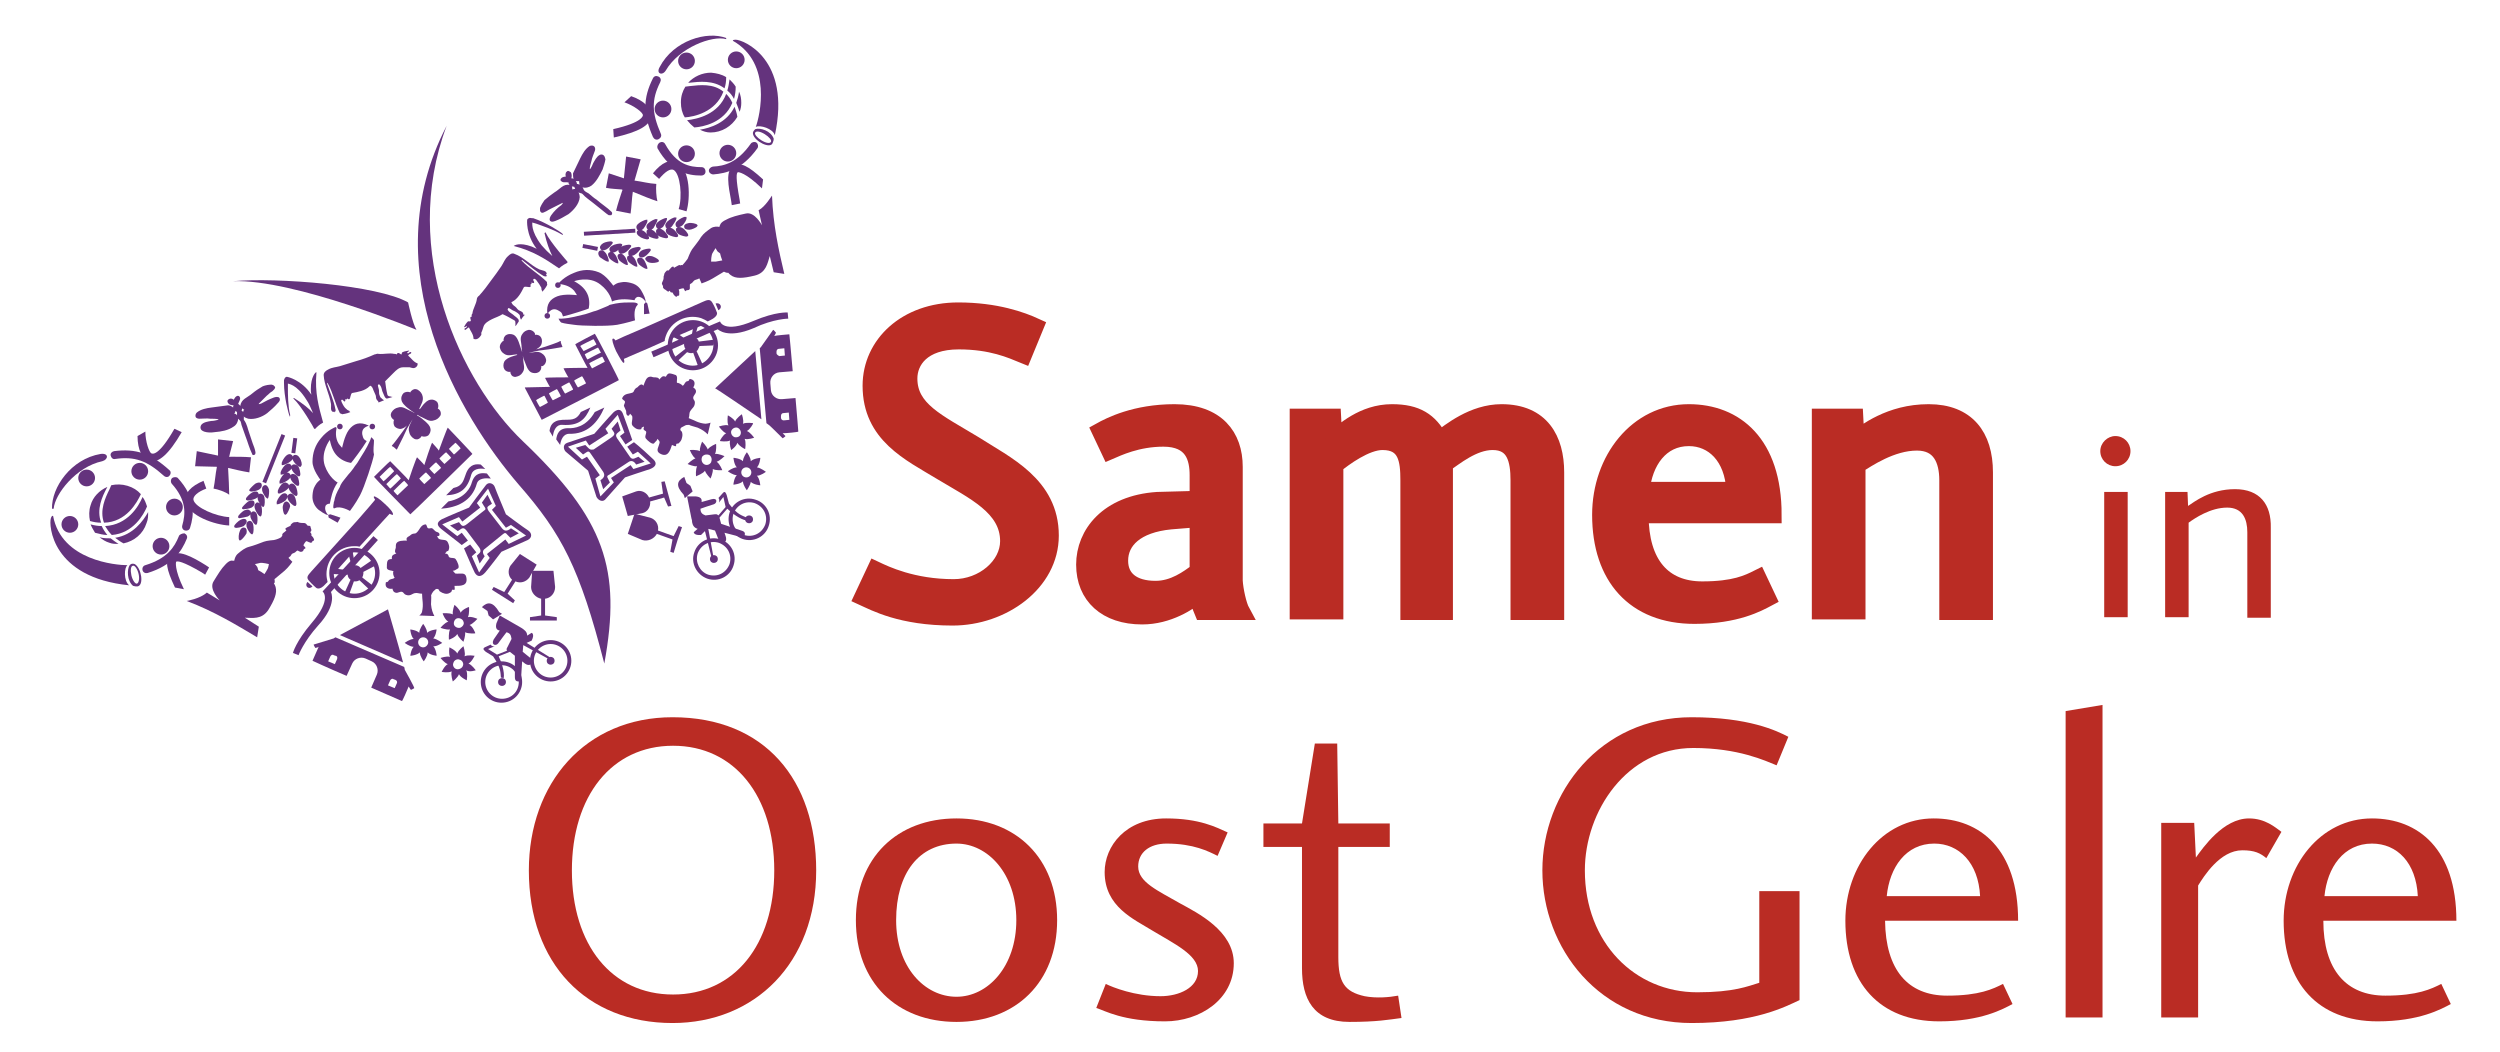 <?xml version="1.0" encoding="utf-8"?>
<!-- Generator: Adobe Illustrator 18.1.0, SVG Export Plug-In . SVG Version: 6.00 Build 0)  -->
<svg version="1.1" id="Laag_1" xmlns="http://www.w3.org/2000/svg" xmlns:xlink="http://www.w3.org/1999/xlink" x="0px" y="0px"
	 viewBox="0 0 447.2 188.2" enable-background="new 0 0 447.2 188.2" xml:space="preserve">
<g>
	<path fill="#BA2C24" stroke="#BA2C24" stroke-width="3" d="M170.6,105.1c5.3,0,9.8-3.9,9.8-8.3c0-6.1-6.2-8.9-12-12.4
		c-5.6-3.4-12.6-6.6-12.6-15.4c0-7.4,6.3-13.4,15.6-13.4c6.8,0,11.4,1.7,13.8,2.8l-2.1,5.1c-2.2-0.9-5.7-2.5-11.6-2.5
		c-6.6,0-8.9,3.6-8.9,6.7c0,5.6,5.1,7.8,11.7,11.8c5.6,3.6,13.6,7.2,13.6,16.3c0,8.5-8.6,14.6-17.5,14.6c-9.2,0-13.9-2.6-16.1-3.6
		l2.3-4.9C158.3,102.7,163.2,105.1,170.6,105.1z"/>
	<path fill="#BA2C24" stroke="#BA2C24" stroke-width="3" d="M204.3,110.2c-6.4,0-10.3-3.6-10.3-9.2c0-5.5,4.2-10.9,13-11.5l7.3-0.2
		V85c0-3.1-0.9-6.6-6.2-6.6c-4.7,0-8.2,1.7-9.6,2.3l-1.7-3.6c1.8-1,6.3-3.3,13.3-3.3c7.6,0,10.7,4.3,10.7,9.7v20.4
		c0.1,1.7,0.7,4.4,1.3,5.5h-7c-0.4-0.9-0.7-2.3-0.7-3.1C212.7,107.7,209,110.2,204.3,110.2z M214.3,92.8l-4.9,0.4
		c-6.2,0.6-9.1,3.5-9.1,7.1c0,3.2,2.3,5.1,6.4,5.1c3.3,0,5.8-1.9,7.6-3.2V92.8z"/>
	<path fill="#BA2C24" stroke="#BA2C24" stroke-width="3" d="M258.3,109.4H252V85.9c0-3.6-0.4-6.9-4.7-6.9c-3,0-6.9,2.9-8.5,4.2v26.1
		h-6.6V74.6h6.2l0.2,3.9c1.7-1.3,5.2-4.7,10.4-4.7c4.4,0,6.7,1.5,8.5,4.8c1.9-1.4,6-4.8,11.1-4.8c7.1,0,9.7,4.8,9.7,10.7v24.9h-6.6
		V85.9c0-3.6-0.7-6.9-4.7-6.9c-3.5,0-6.8,2.8-8.6,4V109.4z"/>
	<path fill="#BA2C24" stroke="#BA2C24" stroke-width="3" d="M304.5,105.5c5.8,0,8.2-1.2,10-2.1l1.7,3.6c-1.7,0.9-5.6,3.1-13.1,3.1
		c-10.7,0-16.8-6.9-16.8-18c0-9.9,6.6-18.3,15.8-18.3c8.3,0,15.1,5.5,15.1,18.3h-23.8C293.4,100.9,297.5,105.5,304.5,105.5z
		 M302.1,78.3c-5.1,0-8,4.3-8.5,9.4h16.7C310,81.7,306.5,78.3,302.1,78.3z"/>
	<path fill="#BA2C24" stroke="#BA2C24" stroke-width="3" d="M348.4,109.4V85.9c0-3.6-1.3-6.8-5.5-6.8c-4.6,0-8.9,3-10.7,4.1v26.1
		h-6.6V74.6h6.2l0.2,3.9c1.7-1.1,6-4.7,13-4.7c6.8,0,10,4.2,10,10.7v24.9H348.4z"/>
	<path fill="#BA2C24" d="M378.4,78c1.5,0,2.7,1.2,2.7,2.7s-1.2,2.7-2.7,2.7c-1.5,0-2.7-1.2-2.7-2.7S377,78,378.4,78z M380.6,88v22.4
		h-4.2V88H380.6z"/>
	<path fill="#BA2C24" d="M402,110.4V95.2c0-2.3-0.8-4.4-3.6-4.4c-3,0-5.8,1.9-6.9,2.7v16.9h-4.2V88h4l0.1,2.5c1.1-0.7,3.9-3,8.4-3
		c4.4,0,6.5,2.7,6.4,6.9v16.1H402z"/>
</g>
<path fill="#64337D" d="M79.9,22.5C71.4,45,82.5,68.4,93.5,78.9c14.7,14,17.7,22.9,14.6,39.8c-4.4-17.1-7.6-23.2-15.3-32
	C82.3,74.5,66.5,48.3,79.9,22.5z"/>
<path fill="#64337D" d="M41.7,50.3c7.8-0.7,25.9,0.7,31.3,3.8c0,0,0.8,3.8,1.5,4.9C74.5,59,52.6,49.9,41.7,50.3z"/>
<g>
	<g>
		<path fill="#64337D" d="M56.5,66.6c0,0-0.9,0.7-0.9,3c0,0.3,0,0.6,0.1,1c-1.8-2.7-4.3-3.2-4.4-3.2c-0.2,0-0.4,0.2-0.5,0.6
			c0,0.2,0,0.3,0,0.5c0,2.5,0.8,5.5,1,5.9l0,0c0,0,0,0,0,0c0,0,0,0.1,0,0.1c0.1,0,0.1-0.1,0.1-0.1c0,0,0-0.1,0-0.2
			c-0.4-1.5-0.4-3.7-0.4-4.9c0-0.4,0-0.7,0-0.7c0,0.1,1.5,0,3.3,2.9c0.5,0.7,0.8,1.5,1.2,2.4c-0.7-0.8-1.8-1.7-3.4-2.7
			c0,0-0.1,0-0.1,0c0,0,0,0.1,0,0.1c1.4,1.3,3.7,5.3,3.7,5.4c0,0,0,0,0.1,0c0,0,0.1,0,0.1,0c0.7-0.8,1.4-1.1,1.4-1.1
			c-0.8-2.9-1.5-5.3-1.2-8.9C56.7,66.7,56.6,66.6,56.5,66.6C56.6,66.6,56.6,66.6,56.5,66.6z"/>
	</g>
	<path fill="#64337D" d="M97.5,110.1l0-3c1-0.1,1.8-1,1.8-2.1l-0.3-2.9l-3.8,0l-0.2,2.9c0,1,0.8,1.9,1.8,2.1l0,3l-2,0.3v0.6l2.4,0
		l2.4,0l0-0.6L97.5,110.1z"/>
	<path fill="#64337D" d="M93,99.1l-1.7,2.1c-0.5,0.8-0.4,1.9,0.3,2.5l-1.4,2.2l-1.9-0.9l-0.3,0.5l1.9,1.2l1.9,1.2l0.3-0.5l-1.3-1.2
		l1.4-2.2c0.9,0.4,1.9,0.1,2.5-0.7l1.3-2.3L93,99.1z"/>
	<path fill="#64337D" d="M74.7,65c-0.7-0.2-1.1-0.9-1.7-1.4c0,0,0.2-0.3,0.4-0.3c0.1-0.1,0.3-0.2,0.1-0.3c0,0-0.2-0.1-0.2,0
		c-0.1,0.1-0.2,0.2-0.3,0.2c-0.1,0-0.1,0-0.2-0.1c0.1-0.1,0.3-0.2,0.4-0.4c-0.4,0.1-0.8,0.1-1.2,0.3c-0.2,0.1-0.1,0.4-0.2,0.4
		c-0.2,0-0.4-0.4-0.7-0.2c-0.1,0-0.1,0.1-0.1,0.2c-0.2-0.1-0.3-0.1-0.5-0.1c-0.9-0.2-1.8,0.1-2.8,0c-0.2-0.1-0.5,0.1-0.7,0.1
		c-1.1,0.5-2.2,0.9-3.3,1.2c-1,0.3-1.9,0.6-2.9,0.9c-0.7,0.2-1.4,0.2-2.1,0.6c-0.4,0.2-0.8,0.5-0.8,1c0.1,1.8,1,3.3,1.3,5.1
		c0.1,0.5-0.2,1.3,0.4,1.5c0.1,0,0.1,0,0.1-0.1c0,0,0.1,0,0.1,0c0,0,0,0.1,0,0.1c0,0,0.1,0.1,0.1,0c0.1-0.1,0.2-0.3,0.1-0.5
		c-0.3-1.6-1-3.1-1.5-4.6c0.1,0,0-0.2,0.1-0.1c1,1.8,1.3,3.6,2.2,5.4c0.1,0.1,0.3,0.1,0.4,0.2c0,0,0.9-0.1,1.5-0.4c0,0,0,0,0,0
		c-0.1,0-0.2-0.1-0.2-0.2c-0.2-0.1-0.3-0.1-0.5-0.3c-0.4-0.3-0.6-0.7-0.8-1.1c-0.1-0.2-0.3-0.6,0-0.6c0.2,0,0.3,0.4,0.5,0.3
		c0.1-0.1,0.1-0.2,0-0.4c0.2,0.1,0.3,0.1,0.4-0.1c0-0.1,0.2,0.2,0.4,0.1c0.2-0.1,0.2-1,0.5-1.1c1.1-0.2,2.3-0.4,3.1-1.2
		c0,0,0.1-0.1,0.2-0.1c0.3,0.2,0.4,0.5,0.5,0.8c0.1,0.3,0.3,0.6,0.4,0.9c0.1,0.3,0,0.5,0.2,0.8c0,0.1,0.2,0.2,0.2,0.2
		c0,0,0.1,0.2,0.1,0.2c0,0,0,0,0,0.1c0.3-0.1,0.5-0.2,1-0.4c0,0,0,0,0,0c-0.2-0.1-0.4-0.3-0.5-0.4c-0.2-0.1-0.2-0.3-0.3-0.5
		c-0.1-0.2-0.1-0.5-0.1-0.8c0-0.3-0.2-0.7-0.2-1c0-0.1,0.2-0.2,0.3-0.1c0.3,0.3,0.4,0.8,0.5,1.2c0.2,0.4,0.3,0.8,0.5,1.1
		c0.1,0.1,0.2,0.2,0.3,0.2l0,0c0.5-0.1,1.1-0.3,1-0.3c-0.2,0-0.3-0.1-0.5-0.1c-0.2,0-0.4-0.2-0.4-0.3c-0.2-0.8-0.3-1.6-0.4-2.4
		c0.5-0.5,1-1,1.5-1.5c0.5-0.5,1-1,1.7-1c0.4,0,0.8,0,1.2,0c0.1,0,0.2,0.1,0.4,0.1C74.1,66,74.8,65.6,74.7,65z"/>
	<g>
		<circle fill="#64337D" cx="28.8" cy="97.7" r="1.5"/>
		<g>
			<path fill="#64337D" d="M32,95.9c-0.8,2-2.1,4-6,5.2c-0.4,0.1-0.6,0.5-0.5,0.9c0.1,0.4,0.5,0.6,0.9,0.5c4.5-1.4,6.1-3.9,7-6.1
				c0.2-0.4,0-0.8-0.4-1C32.6,95.4,32.1,95.6,32,95.9z"/>
		</g>
		<path fill="#64337D" d="M30.5,99.4c-1,0.9-0.8,2.3,0.8,5.7l1.6,0.3c-1.8-3.7-1.4-4.9-1.4-4.9c0.2-0.2,1.2-0.1,4.6,1.9l0.6,0.4
			l0.7-1.3l-0.6-0.4C34.4,99.6,31.8,98.2,30.5,99.4z"/>
	</g>
	<circle fill="#64337D" cx="31.2" cy="90.7" r="1.5"/>
	<g>
		<path fill="#64337D" d="M30.8,85.5c-0.3,0.3-0.3,0.7-0.1,1c2.7,3,2.5,5.4,1.9,7.5c-0.1,0.4,0.1,0.8,0.5,0.9
			c0.4,0.1,0.8-0.1,0.9-0.5c0.7-2.2,1.1-5.3-2.2-8.9C31.6,85.3,31.1,85.3,30.8,85.5z"/>
	</g>
	<g>
		<path fill="#64337D" d="M33.2,89.7c0.5,2.6,5.3,4.2,7.8,4.3l0-1.5c-2.3-0.1-6.1-1.7-6.4-3.1c-0.1-0.6,0.7-1.4,2.3-2L36.4,86
			C34.1,87,33,88.2,33.2,89.7z"/>
	</g>
	<circle fill="#64337D" cx="25" cy="84.3" r="1.5"/>
	<g>
		<path fill="#64337D" d="M20.4,80.7c-0.4,0.1-0.7,0.4-0.6,0.8c0.1,0.4,0.4,0.7,0.8,0.6c3.5-0.5,5.7,0.3,8.7,3c0.3,0.3,0.8,0.3,1,0
			c0.3-0.3,0.3-0.8,0-1C27,81.1,24.3,80.2,20.4,80.7z"/>
	</g>
	<circle fill="#64337D" cx="15.5" cy="85.5" r="1.5"/>
	<path fill="#64337D" d="M9.3,91L9.6,91c0.2-2.6,4-7.5,8.7-8.5c1.1-0.3,1.2-1.5-0.3-1.3C12.7,82.1,9.2,87.2,9.3,91z"/>
	<circle fill="#64337D" cx="12.5" cy="93.8" r="1.5"/>
	<path fill="#64337D" d="M27.1,81.1c-0.4-0.1-1.1-2.1-1.1-3.9L24.6,78c0,2.5,0.9,4.2,2.1,4.5c1.6,0.4,3.5-1.2,5.8-5.2l-1.3-0.6
		C28.4,81.6,27.3,81.2,27.1,81.1z"/>
	<path fill="#64337D" d="M22.8,101.1c-2,0-11.8-0.8-13.3-8.8c0,0-0.2-0.2-0.4,0.4c-0.4,1.2,0.1,10.6,14,12
		C22.1,103.9,22.2,101.5,22.8,101.1z M24.1,100.9c-0.3-0.1-0.6-0.1-0.8,0.1c0,0-0.1,0.1-0.1,0.1c-0.5,0.7-0.5,2.8,0.6,3.7
		c0.3,0.1,0.5,0.1,0.8,0.1C25.8,104.7,25.3,101.6,24.1,100.9z M24.5,104.4c-0.3,0.1-0.8-0.6-1-1.5c-0.2-0.9-0.1-1.7,0.3-1.7
		c0.3-0.1,0.8,0.6,1,1.5C25,103.6,24.8,104.3,24.5,104.4z"/>
	<g>
		<g>
			<g>
				<path fill="#64337D" d="M80.1,76.5L80.1,76.5L80.1,76.5c-0.1,0-1.6,4.1-1.6,4.1c0-0.1-1.2-1.4-1.2-1.4c-0.1,0-1.4,3.9-1.4,4
					c0-0.1-1.3-1.4-1.3-1.4c-0.1,0-1.5,4-1.5,4.1c0-0.1-3.3-3.4-3.3-3.4c-0.1,0-2.9,2.8-2.9,2.8c0,0.1,6.5,6.7,6.5,6.7
					c0.1,0,11.1-10.8,11.1-10.8C84.6,81.2,80.1,76.5,80.1,76.5z M67.9,85.3L67.9,85.3c0,0,1.8-1.8,1.9-1.8c0,0,0.7,0.7,0.7,0.8
					c0,0-1.8,1.8-1.9,1.8L67.9,85.3z M69.1,86.6L69.1,86.6c0,0,1.8-1.8,1.9-1.8c0,0,0.7,0.7,0.7,0.8c0,0-1.8,1.8-1.9,1.8L69.1,86.6z
					 M71.1,88.6L71.1,88.6c0,0-0.7-0.7-0.7-0.8c0,0,1.8-1.8,1.9-1.8c0,0,0.7,0.7,0.7,0.8L71.1,88.6z M75.9,86.6L75.9,86.6
					c0,0-0.9-0.9-0.9-1c0,0,1.1-1.1,1.2-1.1c0,0,0.9,0.9,0.9,1L75.9,86.6z M77.7,84.8L77.7,84.8c0,0-0.9-0.9-0.9-1
					c0,0,1.1-1.1,1.2-1.1c0,0,0.9,0.9,0.9,1L77.7,84.8z M79.5,83L79.5,83c0,0-0.9-0.9-0.9-1c0,0,1.1-1.1,1.2-1.1c0,0,0.9,0.9,0.9,1
					L79.5,83z M80.3,80.3L80.3,80.3c0,0,1.1-1.1,1.2-1.1c0,0,0.9,0.9,0.9,1c0,0-1.1,1.1-1.2,1.1L80.3,80.3z"/>
			</g>
		</g>
	</g>
	<path fill="#64337D" d="M78.6,73.3c-0.1-0.1-0.2-0.2-0.3-0.2c0.2-0.4,0.1-0.9-0.1-1.2c-0.3-0.3-0.8-0.5-1.2-0.4
		c-0.6,0.1-0.9,0.5-1.3,0.9c-0.2,0.3-0.4,0.5-0.6,0.8l-0.1-0.1c0.3-0.7,0.8-1.4,0.6-2.2c-0.1-0.5-0.4-0.9-0.9-1.2
		c-0.4-0.2-0.8-0.1-1.1,0.2c-0.1,0.1-0.2,0.2-0.2,0.3c-0.4-0.2-0.9-0.1-1.2,0.1c-0.3,0.3-0.5,0.8-0.4,1.2c0.1,0.6,0.5,0.9,0.9,1.3
		c0.5,0.4,1,0.8,1.5,1.1l0,0c-0.3-0.1-0.5-0.3-0.8-0.4c-0.7-0.3-1.4-0.9-2.2-0.6c-0.5,0.1-0.9,0.4-1.2,0.9c-0.2,0.4-0.1,0.8,0.2,1.1
		c0.1,0.1,0.2,0.2,0.3,0.2c-0.2,0.4-0.1,0.9,0.1,1.2c0.3,0.3,0.8,0.5,1.2,0.4c0.4-0.1,0.7-0.3,1-0.6c-0.4,0.6-0.8,1.1-1,1.4
		c-0.3,0.4-1.3,1.8-1.7,2.2c0,0,0,0.1,0,0.1c0.3,0.1,0.6,0.4,0.8,0.6c0,0,0.1,0,0.1,0l1.1-2.2l0.7-1.5c0.2-0.4,0.6-1,1-1.7
		c0,0,0,0,0,0c-0.3,0.7-0.9,1.4-0.6,2.3c0.1,0.5,0.4,0.9,0.9,1.2c0.4,0.2,0.8,0.1,1.1-0.2c0.1-0.1,0.2-0.2,0.2-0.3
		c0.4,0.2,0.9,0.1,1.2-0.1c0.3-0.3,0.5-0.8,0.4-1.2c-0.1-0.6-0.5-0.9-0.9-1.3c-0.5-0.4-0.9-0.8-1.5-1.1l0-0.1
		c0.3,0.1,0.5,0.3,0.8,0.4c0.7,0.3,1.4,0.9,2.2,0.6c0.5-0.1,0.9-0.4,1.2-0.9C78.9,74.1,78.9,73.6,78.6,73.3z"/>
	<path fill="#64337D" d="M41,88.5c0-1.1-0.1-2.9-0.2-4.8c1.3,0.3,2.5,0.6,3.8,0.8l0.3-2.7c-1.2-0.1-2.5-0.1-3.7-0.1
		c-0.1,0.1-0.1,0-0.2,0c0.2-1,0.5-1.9,0.7-2.8L39,78.6l0,0c0,1,0,1.9,0,2.9l0,0c-1.3-0.3-2.5-0.5-3.8-0.8l-0.3,2.7
		c1.3,0,2.6,0.1,3.9,0.1c-0.3,1.5-0.3,2.4-0.6,3.9C38.9,87.5,40.4,88,41,88.5z"/>
	<g>
		<path fill="#64337D" d="M77.7,110.2c-0.3-0.6-0.5-1.1-0.6-2.1c0-0.6,0.1-1.5,0-1.5c0.1-0.4,0.2-0.5,0.4-0.8
			c0.3-0.2,0.4-0.6,0.9-0.4c0.1,0,0.2,0.4,0.3,0.4c0.3,0.2,0.5,0.3,0.9,0.4c0.5,0.1,0.8-0.1,1.1-0.3c0.1-0.1,0.1-0.3,0.2-0.4
			c0.1-0.1,0.3,0.1,0.4,0c0.1-0.1,0-0.6,0-0.7c1,0,2.5,0.1,2.1-1.6c-0.2-0.9-1.1-0.5-1.9-0.6c-0.1,0-0.2-0.2-0.5-0.5
			c0.4,0,0.5-0.2,0.9-0.4c0.4-0.2-0.1-1.3-0.4-1.7c-0.3-0.3-0.7-0.1-1.1-0.3c-0.2-0.1-0.1-0.3-0.3-0.5C80,99,79.8,99.1,79.6,99
			c0.1-0.1,0.4-0.4,0.3-0.4c0.1-0.1,0.2,0.1,0.3-0.1c0.3-0.6,0.1-1.1-0.1-1.5c-0.3-0.6-0.9-0.3-1.6-0.6c-0.1-0.1-0.3-0.4-0.3-0.5
			c0.2,0,0.5,0,0.4-0.4c-0.1-0.3-0.4-0.3-0.6-0.4c-0.2-0.1-0.5-0.5-0.7-0.6c-0.2-0.1-0.5,0.1-0.7,0c-0.3-0.1-0.2-0.7-0.5-0.7
			c-0.9,0.1-1,1-1.6,1.5c-0.2,0.2-0.4,0.1-0.7,0.2c-0.3,0.1-0.4,0.3-0.6,0.4c-0.4,0.2-0.6,0.4-0.4,0.8c-0.8,0-1.6,0-1.9,0.5
			c-0.1,0.2-0.1,0.5-0.1,0.8c-0.1,0.3-0.3,0.8,0.1,1c-0.4,0.2-0.9,0.2-0.8,1c-0.4,0-0.7,0.1-0.8,0.4c-0.1,0.2-0.1,0.9-0.1,1.2
			c0.1,0.5,0.9,0.4,1.2,0.6c-0.2,0.2,0,1,0.2,1.1c-0.2,0.3-0.5,0.2-0.9,0.4c-0.2,0.1-0.2,0.3-0.4,0.4c-0.1,0.1-0.3-0.1-0.3,0.2
			c-0.2,1,0.8,1.1,1.2,1c0.1,0.4,0.2,0.6,0.5,0.7c0.5,0.2,0.8-0.3,1.3-0.1c0.2,0.1,0.3,0.4,0.6,0.5c0.8,0.3,1.1-0.2,1.6-0.3
			c0.5-0.1,0.7,0.1,1.3,0.1c0,1.1,0.3,1.9,0,3.2c0,0.2-0.3,0.6-0.5,0.7L77.7,110.2z"/>
	</g>
	<path fill="#64337D" d="M48.9,68.9c0.1,0.1,0.2,0.2,0.3,0.3c0.1,0.3-0.3,0.6-0.5,0.8c-0.4,0.2-0.6,0.5-1,0.8l-1.4,1.4
		c0,0,0,0,0,0.1c0.1,0,0.3-0.1,0.4-0.1c0.7-0.4,1.5-0.8,2.3-1.1c0.3-0.1,0.8-0.2,1,0.1c0.2,0.4-0.1,0.7-0.3,0.9
		c-0.6,0.7-1.2,1.2-1.9,1.8c-0.9,0.7-2.3,1.2-3.4,1c-0.3-0.1-0.6-0.2-0.8-0.4c0.1,0.2-0.1,0.5,0.1,0.7c0.5,0.7,0.6,1.5,0.9,2.3
		l0.6,1.8c0.2,0.5,0.4,1,0.5,1.6c0,0.1,0,0.3-0.1,0.4c-0.1,0.1-0.2,0.1-0.3,0.1c-0.1,0-0.2-0.1-0.2-0.2c-0.5-1-0.8-2.2-1.2-3.2
		c-0.2-0.6-0.4-1.1-0.6-1.7c-0.2-0.4-0.1-0.8-0.4-1.1c-0.1-0.1-0.2-0.2-0.3-0.3c0,0.5-0.3,1.1-0.8,1.4c-1,0.7-2.2,0.9-3.4,1
		c-0.6,0.1-1.3,0.1-1.9-0.1c-0.2-0.1-0.5-0.2-0.6-0.5c-0.1-0.3,0-0.5,0.1-0.7c0.4-0.5,1.2-0.6,1.8-0.7c0.4,0,0.8-0.1,1.2-0.2
		c0,0,0.1-0.1,0.1-0.1c-0.5-0.1-1-0.1-1.5-0.1c-0.6-0.1-1.2,0-1.9,0c-0.3,0-0.6-0.1-0.7-0.3c-0.1-0.3,0-0.6,0.2-0.8
		c0.7-0.6,1.8-0.8,2.6-0.9c1-0.1,2-0.3,3-0.4c0.3,0,0.7,0.2,0.9,0.4c0-0.1,0-0.3,0.1-0.4c-0.4,0-0.8-0.1-1-0.4
		c-0.1-0.2-0.2-0.4,0-0.6c0.1-0.1,0.3-0.2,0.5-0.2c0.2,0,0.4,0.1,0.5,0.2c0.2-0.3,0.3-0.6,0.7-0.7c0.1,0,0.2,0,0.3,0.1
		c0.3,0.3,0.1,0.7-0.1,1.1c0,0.1-0.2,0.3,0,0.3c0.1,0.1,0.2,0.2,0.3,0.3c0.1-1.2,1.3-1.5,2.1-2.2c0.6-0.5,1.2-0.9,1.9-1.3
		c0.5-0.2,1.1-0.3,1.6-0.3L48.9,68.9z M43.3,73c0,0.2,0,0.3-0.1,0.4c0.1,0.1,0.2,0.2,0.3,0.3c0-0.2,0.1-0.3,0.2-0.5
		C43.6,73.3,43.4,73.2,43.3,73z M42.1,73.5c0,0.2-0.1,0.4-0.2,0.5c0.2,0,0.4,0.1,0.5,0.3c0-0.2,0-0.4,0-0.5
		C42.4,73.7,42.3,73.6,42.1,73.5z"/>
	<g>
		<g>
			<path fill="#64337D" d="M43.8,94.4c-0.3-0.1-0.7,0-0.9,0.6c-0.2,0.4-0.3,1.4-0.1,1.6l0.1,0.1l0.2-0.1c0.2-0.1,0.8-0.8,1-1.2
				C44.2,94.9,44.1,94.5,43.8,94.4z M44.1,93.1c-0.1-0.3-0.5-0.4-1.1-0.1c-0.4,0.2-1.1,0.9-1.1,1.1l0,0.2l0.2,0.1
				c0.2,0.1,1.1-0.1,1.5-0.3C44.1,93.7,44.2,93.3,44.1,93.1z M44.3,92.4c0.6-0.3,0.7-0.7,0.5-1l-0.3-0.2c-0.2-0.1-0.5,0-0.8,0.1
				c-0.4,0.2-1.1,0.9-1.1,1.1l0,0.2l0.2,0.1C43,92.7,43.9,92.5,44.3,92.4z M45,90.8c0.5-0.3,0.6-0.7,0.5-1c-0.1-0.3-0.5-0.4-1.1-0.1
				c-0.3,0.2-1,0.9-1.1,1.1l0,0.2l0.2,0.1C43.7,91.1,44.6,91,45,90.8z M45.7,89.2c0.6-0.3,0.7-0.7,0.5-1c-0.1-0.3-0.5-0.4-1.1-0.1
				C44.7,88.3,44,89,44,89.2l0,0.2l0.2,0.1C44.4,89.6,45.3,89.4,45.7,89.2z M46.3,87.6c0.5-0.3,0.6-0.7,0.5-1
				c-0.1-0.3-0.5-0.4-1.1-0.1c-0.3,0.2-1,0.9-1.1,1.1l0,0.2l0.2,0.1C45,88,46,87.8,46.3,87.6z M44.5,93.2c-0.3,0.1-0.5,0.4-0.4,1
				c0.1,0.4,0.6,1.2,0.8,1.3l0.2,0.1l0.1-0.1c0.2-0.2,0.2-1.2,0.1-1.6C45.2,93.3,44.8,93.1,44.5,93.2z M45.2,91.5
				c-0.3,0.1-0.5,0.4-0.4,1c0.1,0.4,0.6,1.2,0.8,1.3l0.2,0.1l0.1-0.1c0.2-0.2,0.2-1.2,0.1-1.6C45.9,91.6,45.5,91.4,45.2,91.5z
				 M45.9,89.9c0,0-0.3,0.3-0.3,0.3c-0.1,0.2-0.1,0.5,0,0.8c0.1,0.4,0.6,1.2,0.8,1.3l0.2,0.1l0.1-0.1c0.2-0.2,0.2-1.2,0.1-1.6
				C46.6,90,46.2,89.8,45.9,89.9z M46.5,88.3c-0.3,0.1-0.5,0.4-0.4,1c0.1,0.4,0.6,1.2,0.8,1.3l0.2,0.1l0.1-0.1
				c0.2-0.2,0.2-1.2,0.1-1.6C47.2,88.4,46.8,88.3,46.5,88.3z M48.1,87.5c-0.2-0.6-0.5-0.8-0.8-0.7c-0.3,0.1-0.5,0.4-0.4,1
				c0.1,0.4,0.6,1.2,0.8,1.3l0.2,0.1L48,89C48.1,88.8,48.2,87.8,48.1,87.5z"/>
		</g>
	</g>
	
		<rect x="48.6" y="77.4" transform="matrix(0.929 0.371 -0.371 0.929 33.922 -12.286)" fill="#64337D" width="0.7" height="9.2"/>
	
		<rect x="52.3" y="78.3" transform="matrix(0.992 0.13 -0.13 0.992 10.77 -6.147)" fill="#64337D" width="0.7" height="2.7"/>
	<g>
		<g>
			<path fill="#64337D" d="M51.3,89.7c-0.3,0-0.6,0.2-0.7,0.8c-0.1,0.4,0.1,1.4,0.3,1.5l0.1,0.1l0.2-0.1c0.2-0.1,0.6-1,0.7-1.4
				C51.9,90.1,51.6,89.8,51.3,89.7z M51.3,88.4c-0.2-0.2-0.6-0.3-1.1,0.2c-0.3,0.3-0.8,1.1-0.7,1.4l0,0.2l0.2,0
				c0.2,0,1.1-0.4,1.4-0.7C51.5,89,51.5,88.6,51.3,88.4z M49.9,88.3c0.2,0,1.1-0.4,1.4-0.7c0.5-0.4,0.5-0.8,0.2-1.1l-0.4-0.2
				c-0.2,0-0.5,0.1-0.7,0.3c-0.3,0.3-0.8,1.1-0.7,1.4l0,0.2L49.9,88.3z M50.2,86.5c0.2,0,1.1-0.4,1.4-0.7c0.5-0.4,0.5-0.8,0.2-1.1
				c-0.2-0.2-0.6-0.3-1.1,0.2c-0.3,0.3-0.8,1.1-0.7,1.4l0,0.2L50.2,86.5z M50.4,84.9c0.2,0,1.1-0.4,1.4-0.7c0.5-0.4,0.5-0.8,0.2-1.1
				c-0.2-0.2-0.6-0.3-1.1,0.2c-0.3,0.3-0.8,1.1-0.7,1.4l0,0.2L50.4,84.9z M50.6,83.2c0.2,0,1.1-0.4,1.4-0.7c0.5-0.4,0.5-0.8,0.2-1.1
				c-0.2-0.2-0.6-0.3-1.1,0.2c-0.3,0.3-0.8,1.1-0.7,1.4l0,0.2L50.6,83.2z M51.7,88.4c-0.3,0.2-0.4,0.6-0.1,1.1c0.2,0.4,0.9,1,1.1,1
				l0.2,0l0.1-0.2c0.1-0.2-0.1-1.2-0.3-1.5C52.4,88.3,52,88.2,51.7,88.4z M51.9,86.6c-0.3,0.2-0.4,0.6-0.1,1.1c0.2,0.4,0.9,1,1.1,1
				l0.2,0l0.1-0.2c0.1-0.2-0.1-1.2-0.3-1.5C52.6,86.5,52.2,86.4,51.9,86.6z M52.2,84.8c-0.3,0.2-0.4,0.6-0.1,1.1
				c0.2,0.4,0.9,1,1.1,1l0.2,0l0.1-0.2c0.1-0.2-0.1-1.2-0.3-1.5C52.8,84.8,52.4,84.7,52.2,84.8z M52.4,83.1
				c-0.3,0.2-0.4,0.6-0.1,1.1c0.2,0.4,0.9,1,1.1,1l0.2,0l0.1-0.2c0.1-0.2-0.1-1.2-0.3-1.5C53.1,83.1,52.7,83,52.4,83.1z M53.6,81.9
				c-0.3-0.5-0.7-0.6-1-0.5c-0.3,0.2-0.4,0.6-0.1,1.1c0.2,0.4,0.9,1,1.1,1l0.2,0l0.1-0.2C54.1,83.2,53.9,82.3,53.6,81.9z"/>
		</g>
	</g>
	<path fill="#64337D" d="M33.4,107.5c5,1.9,8.9,4.3,12.6,6.5l0.3-1.9l-2.5-1.6c1.3,0,3,0.4,4.2-1.4c1.1-1.8,1.6-3,1.3-4.1
		c-0.1-0.2-0.1-0.4-0.3-0.6c0,0,0-0.1,0.1-0.1c0.1-0.2,0-0.7,0-0.7s1.1-0.9,1.8-1.5c0.7-0.6,1.4-1.6,1.4-1.6l-0.7-0.7
		c0,0,0.1-0.1,0.2-0.2c0.1,0,0.3-0.3,0.4-0.5c0.1-0.1,0.5-0.2,0.6-0.3c0.1-0.1,0.4-0.4,0.5-0.3c0.1,0.1,0.6,0.3,0.6,0.2
		c0,0,0.3,0,0.4-0.3c0-0.2,0.2-0.2,0.3-0.3c0.1,0,0-0.1,0-0.2l-0.3-0.3c0,0,0,0,0,0c-0.1-0.1,0.4-0.8,0.5-0.8c0.1,0,0.2,0.1,0.3,0.1
		c0.1,0.1,0.3,0.1,0.5,0.2c0,0,0.1,0,0.2-0.1c0.1,0,0-0.1,0.1-0.2c0.4-0.1,0.3-0.3,0.2-0.5c-0.1-0.3-0.5-0.5-0.4-0.6
		c0.1-0.2-0.1-0.3-0.2-0.5c0-0.1,0.2-0.1,0.2-0.4c-0.1-0.3-0.1-0.3-0.2-0.7C55.2,94,55.1,94.1,55,94c-0.1-0.1-0.2-0.3-0.4-0.4
		c-0.2-0.1-0.6,0-1-0.1c-0.4-0.1-0.3-0.2-0.6-0.1c-0.2,0-0.4,0-0.6,0.1C51.9,93.9,52,93.9,52,94c0,0.1-0.7,0.3-0.9,0.5
		c-0.2,0.2,0.2,0.3,0.1,0.4c-0.1,0.1-0.3,0.3-0.6,0.5c-0.2,0.3-0.1,0.4-0.1,0.4h0c0,0.1-0.1,0.1-0.1,0.1c0,0.1,0,0.1-0.1,0.2
		c-0.3,0.2-0.8,0.4-1.3,0.5c0,0-1.3,0.1-1.8,0.3c-0.8,0.3-1.8,0.7-2.6,0.9c-0.8,0.2-1.4,0.7-2,1.2c-0.5,0.4-0.6,0.9-0.7,1.3
		c-0.1,0-0.2,0-0.3,0c0,0-0.5-0.2-1.3,0.7c-0.7,0.7-1.3,1.7-2.1,3c-0.9,1.4,1.1,3.4,1.1,3.4l-2.3-1.4
		C35.8,107.1,33.4,107.5,33.4,107.5z M45.6,100.9c0.1,0,0.5-0.1,0.9-0.2c0.4-0.1,1.6,0.2,1.6,0.2s-0.1,0.6-0.2,0.8
		c-0.1,0.2-0.5,0.9-0.6,1c0,0,0,0,0,0c-0.4-0.3-0.7-0.5-1.1-0.7c0-0.1-0.1-0.2-0.1-0.4C46,101.3,45.6,100.9,45.6,100.9z"/>
	<circle fill="#64337D" cx="60.8" cy="76.3" r="0.5"/>
	<circle fill="#64337D" cx="66.6" cy="76.3" r="0.5"/>
	<path fill="#64337D" d="M66.9,78.8c0-0.2-0.5-0.6-0.5-0.6c0,0,0,0.1-0.2,0.6c-0.7,1.6-1.4,2.5-2.1,3.7c-0.2,0.4-0.6,0.8-0.9,1.3
		c-0.3,0.4-0.6,0.8-0.9,1.1l-0.8,1c-0.1,0.1-0.2,0.3-0.3,0.4c-0.1,0.2-0.3,0.4-0.4,0.8c-0.6,1-0.9,1.8-1,2.5
		c-0.1,0.2-0.1,0.3-0.1,0.4c-0.1,0.5-0.2,1.1,0.2,0.9c1-0.5,2.7,0.5,2.7,0.5s1-1.3,1.8-2.8c0.8-1.5,2.3-6.1,2.5-7.3
		C66.7,80.5,66.9,79.6,66.9,78.8z M58.7,92.1c-0.1,0-0.7-0.8-0.5-1.5c0.1-0.4,0.5-0.5,0.8-0.5c0.2-0.9,0.4-2.4,1.4-3.8
		c0,0,0.2,0.1,0.2,0.1c-0.4-0.1-1.8-1.1-2.5-3.1c-0.8-2.4,0.9-4.6,0.9-4.6c0.3,1.5,0.8,2.5,1.7,3.2c1,0.8,2.1,0.9,2.1,0.9
		c0.2-0.2,2.1-2.7,2.8-3.9c-0.5-0.3-0.6-0.3-0.8-1.2c-0.2-1.5,1.5-1.5,1.1-1.6c-1.5-0.7-2.6-0.4-3.5,0.8c-0.8,1.1-1.2,3.2-1.2,3.2
		s-0.3-0.3-0.6-0.7c-0.7-1.1-0.5-2.3-0.4-2.8c0-0.2-0.2-0.2-0.2-0.2s-1.4,0.5-2.6,2c-1,1.2-1.5,2.6-1.5,4.2c0,1.4,1.4,3.2,1.4,3.2
		s-0.5,0.4-0.7,0.7c-0.3,0.5-0.6,0.8-0.7,2.1c-0.1,1.2,0.5,2.1,1.1,2.6C58.1,92,58.6,92.2,58.7,92.1l0.1,0.5l1.6,0.9l0.5-0.9
		L59.1,92L58.7,92.1z"/>
	<path fill="#64337D" d="M84.4,86.3c-0.2,0.8-1.1,2.8-4.2,3.4L78.9,91c2.8-0.2,5.5-1.3,6.4-4.5c0.3-1,1.6-1,2.5-0.9l-0.7-0.9
		C86.3,84.6,85,84.4,84.4,86.3z"/>
	<path fill="#64337D" d="M83.4,84.6c-0.5,1.2-0.5,2.3-2.3,2.7l-1.3,1.3c2.4-0.1,3.8-1,4.5-3.7c0.3-1,1.4-1.2,2.5-1L86,83.1
		C85.3,83,84.1,82.9,83.4,84.6z"/>
	<path fill="#64337D" d="M102.2,118.2c0,2-1.6,3.7-3.7,3.7c-2,0-3.7-1.6-3.7-3.7c0-2,1.6-3.7,3.7-3.7
		C100.5,114.5,102.2,116.1,102.2,118.2z M98.5,115.2c-1.6,0-3,1.3-3,3c0,1.6,1.3,3,3,3c1.6,0,3-1.3,3-3
		C101.5,116.5,100.1,115.2,98.5,115.2z"/>
	<path fill="#64337D" d="M93.4,122c0,2-1.6,3.7-3.7,3.7c-2,0-3.7-1.6-3.7-3.7c0-2,1.6-3.7,3.7-3.7C91.8,118.3,93.4,119.9,93.4,122z
		 M89.8,119c-1.6,0-3,1.3-3,3c0,1.6,1.3,3,3,3s3-1.3,3-3C92.7,120.3,91.4,119,89.8,119z"/>
	<circle fill="#64337D" cx="98.5" cy="118.2" r="0.7"/>
	<circle fill="#64337D" cx="89.8" cy="122" r="0.7"/>
	<path fill="#64337D" d="M18.6,93.5c4-0.1,5.9-3.6,6.6-5.1c-0.6-0.7-1.4-1.2-2.4-1.5c-1-0.3-2-0.3-2.9-0.1l-0.3,0.7
		C18.8,89.1,17.8,91.3,18.6,93.5z M19.1,87.3l0.1-0.2c-1.4,0.6-2.6,1.8-3,3.3c-0.3,0.9-0.3,1.9-0.1,2.8c0.7,0.2,1.3,0.3,2,0.3
		C17.2,91.1,18.3,88.8,19.1,87.3z M18.8,94.1c0.3,0.5,0.7,1.1,1.2,1.6c3.8-0.3,5.7-3.6,6.3-5.1c-0.2-0.6-0.4-1.2-0.8-1.7
		C24.8,90.6,22.8,93.9,18.8,94.1z M18.2,94.1c-0.6,0-1.3-0.1-2-0.3c0.2,0.5,0.5,1,0.8,1.5c0.8,0.2,1.5,0.4,2.2,0.4
		C18.8,95.2,18.4,94.6,18.2,94.1z M26.5,91.6c-0.9,1.6-2.7,4.1-5.9,4.6c0.4,0.3,0.9,0.7,1.5,1c1.9-0.4,3.5-1.7,4.1-3.6
		C26.5,92.9,26.5,92.3,26.5,91.6z M17.8,96.1c0.5,0.4,1.1,0.8,1.8,1c0.5,0.2,1.1,0.2,1.6,0.2c-0.5-0.3-1-0.7-1.4-1
		C19.2,96.3,18.5,96.3,17.8,96.1z"/>
	<path fill="#64337D" d="M86.2,108.6c1-1,2-1,3.1,0.9l0.5,0.3l-1.6,1l-0.8-0.7l-0.2-0.8L86.2,108.6z"/>
	<path fill="#64337D" d="M89.4,110.1l3.5,2c0,0,0.2,0.1,0.5,0.3c0.4,0.3,0.9,0.6,0.9,1.3c0,0,0.5-0.3,0.8-0.5c0,0,0.6,0.2,0,1.4
		l-0.9,0.4l4.2,2.6l-0.4,0.2l-4.4-2.4l-0.1,1.2l1.5,1.2l0,1c0,0-0.4,0.4-1.1-0.1l-0.5-0.4l-0.2,3.2l-0.4,0.4c-0.4,0-0.7-0.1-0.7-0.8
		l0-3.8l-0.9-0.7l-2,0.8c0.5,1,1.1,2.8,0.9,3.9l-0.5-0.1c-0.1-0.8,0.1-1.6-1.4-3.8l-1.3-0.8c-0.2-0.2-0.7-0.5-0.2-0.8l1.1-0.5
		c0,0.2,0.4,0.4,0.7,0.3l-1.2,0.5l1.6,1l1.8-0.7c-0.2-0.3,0-0.5,0.1-0.7l0.7-1.4c-0.1-0.5-0.1-1-0.9-1.2c0,0-1.3,1.7-1.5,2
		c-0.4,0.5-1.3,0.3-0.8-0.7l1.1-1.6c-0.6-0.1-0.8-0.5-0.6-1.3L89.4,110.1z"/>
	<path fill="#64337D" d="M72.4,119.8c0,0,0-0.2-0.1-0.5L60,114l-0.3,0.2c0,0-3.6,1.1-3.6,1.1c0,0,0,0,0,0c0,0.1,0.3,0.6,0.3,0.6
		c0.1,0,0.5-0.1,0.6-0.2c-0.1,0.2-1.1,2.5-1.1,2.5c0,0,2.8,1.3,6.1,2.7l1-2.2c0.4-0.9,1.5-1.3,2.4-0.9l1.1,0.5
		c0.9,0.4,1.3,1.5,0.9,2.4l-1,2.3c3,1.3,5.5,2.4,5.5,2.4c0.1,0,1-2.1,1.2-2.6c0.1,0.2,0.4,0.6,0.4,0.6c0.1,0,0.6-0.3,0.6-0.3
		C74.2,123,72.4,119.8,72.4,119.8z M60.3,117.9l-0.4,0.9l-1.2-0.5l0.4-0.9c0.1-0.2,0.4-0.4,0.6-0.2l0.3,0.1
		C60.3,117.3,60.4,117.6,60.3,117.9z M71,122.2l-0.4,0.9l-1.2-0.5l0.4-0.9c0.1-0.2,0.4-0.4,0.6-0.2l0.3,0.1
		C71,121.7,71.1,122,71,122.2z M69.4,109L69.4,109L69.4,109l-8.6,4.6l11.3,4.9C71.3,115.5,69.4,109,69.4,109z"/>
	<path fill="#64337D" d="M79.1,115L79.1,115c0,0-0.9-0.7-1.6-0.8c0.5-0.5,0.6-1.6,0.6-1.6h-0.1c0,0-1.1,0.1-1.6,0.6
		c0-0.7-0.7-1.6-0.7-1.6l0,0c0,0-0.7,0.9-0.7,1.6c-0.5-0.5-1.6-0.6-1.6-0.6l0,0.1c0,0,0.1,1.1,0.6,1.6c-0.7,0-1.6,0.7-1.6,0.7l0,0
		c0,0,0.9,0.7,1.6,0.7c-0.5,0.5-0.6,1.6-0.6,1.6l0.1,0c0,0,1.1-0.1,1.6-0.6c0,0.7,0.7,1.6,0.7,1.6l0,0c0,0,0.7-0.9,0.7-1.6
		c0.5,0.5,1.6,0.6,1.6,0.6l0-0.1c0,0-0.1-1.1-0.6-1.6C78.1,115.7,79.1,115,79.1,115z M75.7,115.8c-0.5,0-0.9-0.4-0.9-0.9
		c0-0.5,0.4-0.9,0.9-0.9c0.5,0,0.9,0.4,0.9,0.9C76.6,115.3,76.2,115.8,75.7,115.8z"/>
	<path fill="#64337D" d="M85.4,110.7L85.4,110.7c0,0-1.1-0.5-1.7-0.3c0.3-0.6,0.2-1.8,0.2-1.8l-0.1,0c0,0-1.1,0.4-1.4,1
		c-0.2-0.7-1.1-1.4-1.1-1.4l0,0c0,0-0.4,1-0.3,1.7c-0.6-0.3-1.8-0.2-1.8-0.2l0,0.1c0,0,0.4,1.1,1,1.4c-0.7,0.2-1.4,1.1-1.4,1.1l0,0
		c0,0,1,0.4,1.7,0.3c-0.3,0.6-0.2,1.8-0.2,1.8l0.1,0c0,0,1.1-0.4,1.4-1c0.2,0.7,1.1,1.4,1.1,1.4l0,0c0,0,0.4-1.1,0.3-1.7
		c0.6,0.3,1.8,0.2,1.8,0.2l0-0.1c0,0-0.4-1.1-1-1.4C84.6,111.6,85.4,110.7,85.4,110.7z M82.3,112.3c-0.5,0.1-1-0.2-1.1-0.6
		c-0.1-0.5,0.2-1,0.6-1.1c0.5-0.1,1,0.2,1.1,0.6C83.1,111.6,82.8,112.1,82.3,112.3z"/>
	<path fill="#64337D" d="M85.1,119.9L85.1,119.9c0,0-0.7-1-1.3-1.2c0.6-0.3,1.1-1.4,1.1-1.4l-0.1,0c0,0-1.1-0.2-1.7,0.1
		c0.2-0.6-0.2-1.8-0.2-1.8l0,0c0,0-0.9,0.7-1.1,1.3c-0.3-0.6-1.4-1.1-1.4-1.1l0,0c0,0-0.2,1.1,0.1,1.7c-0.6-0.2-1.7,0.2-1.7,0.2l0,0
		c0,0,0.7,0.9,1.3,1.1c-0.6,0.3-1.1,1.4-1.1,1.4l0.1,0c0,0,1.1,0.2,1.7-0.1c-0.2,0.6,0.2,1.8,0.2,1.8l0,0c0,0,0.9-0.7,1.1-1.3
		c0.3,0.6,1.4,1.1,1.4,1.1l0-0.1c0,0,0.2-1.1-0.1-1.7C84,120.3,85.1,119.9,85.1,119.9z M81.7,119.7c-0.5-0.1-0.8-0.7-0.6-1.1
		c0.1-0.5,0.7-0.8,1.1-0.6c0.5,0.1,0.8,0.7,0.6,1.1C82.7,119.5,82.1,119.8,81.7,119.7z"/>
	<path fill="#64337D" d="M94.5,94.9c-0.8-0.5-4-2.9-4-2.9s-1.8-4.3-2-4.9c-0.2-0.6-1.1-1-1.6-0.3c-0.8,1-3,4-3,4S80,92.4,79,92.9
		c-1,0.6-0.8,1.1-0.1,1.7c0.6,0.5,3,2.3,3.7,2.9l1.1-0.8l-1.1-1.4l-0.8,0.6l-2.7-2.1l3-1.3l0.6,0.8l3.2-2.5l-0.6-0.8l2-2.6l1.4,3.1
		l-0.7,0.7l2.5,3.2l0.9-0.5l2.7,1.9l-3.1,1.5l-0.6-0.8l-3.3,2.6l0.5,0.7l-1.9,2.6l-1.3-2.9l0.8-0.7l-1.1-1.4L83,98.1
		c0.4,0.9,1.5,3.5,1.9,4.3c0.5,0.9,1.2,0.8,1.9,0c0.7-0.8,2.9-3.7,2.9-3.7s3.8-1.7,4.7-2.1C95.2,96.2,95.2,95.4,94.5,94.9z
		 M86.5,91.4l-2.9,2.3c-0.5,0.4-0.8,0.5-1.1,0.2l-0.4-0.5L80.5,94l1.4,1l0.6-0.4c0.5-0.3,0.8,0.1,1.1,0.5l2.1,2.8
		c0.5,0.7,0.1,1,0.1,1l-0.5,0.5l0.5,1.4l0.9-1.3c-0.7-0.9,0-1.3,0-1.3l3.2-2.6c0.4-0.3,0.5-0.4,0.9,0.1l0.5,0.5l1.5-0.8l-1.4-0.9
		c-0.7,0.6-1.2,0.5-1.6,0l-2.4-3.1c-0.3-0.5-0.3-0.7,0-0.9c0.3-0.2,0.6-0.4,0.6-0.4l-0.8-1.6l-1,1.4l0.3,0.5
		C86.9,91,87,91.1,86.5,91.4z"/>
	<g>
		<path fill="#64337D" d="M59.2,102.5c0,0.2,0,0.4,0.1,0.6l4.2-4.7c-0.1,0-0.1,0-0.2,0C61.1,98.4,59.2,100.3,59.2,102.5z M68.8,90.1
			c-0.9-0.9-1.8-1.4-1.9-1.3c-0.1,0.1,0,0.3,0.2,0.6l-1.1,1.3l-2,2.3l-8.3,9.2c-0.5,0.6-1,1-0.5,1.6c0.6,0.7,1.3,1.3,1.3,1.3
			s0.6,0.7,1.8-0.7l0.3-0.3c-0.1-0.4-0.2-0.9-0.2-1.4c0-2.8,2.2-5,5-5c0.3,0,0.6,0,0.9,0.1l2.2-2.4l2-2.2l1.2-1.3
			c0.3,0.2,0.6,0.2,0.6,0.2C70.4,91.7,69.7,90.9,68.8,90.1z"/>
		<path fill="#64337D" d="M64.8,98.1l2-2.2l0.8,0.7l-8.4,9.3c0,0,1.2,2.2-2.3,6c-2.6,2.9-3.5,5.3-3.5,5.3l-1-0.4c0,0,0.5-2,3.3-5.3
			c3.8-4.4,2-5.7,2-5.7l1.4-1.5L64.8,98.1z"/>
		<g>
			<path fill="#64337D" d="M55,104.1c-0.6,0.7,0.2,1.5,0.9,0.8L55,104.1z"/>
		</g>
		<path fill="#64337D" d="M63.4,98c-2.5,0-4.5,2-4.5,4.5c0,2.5,2,4.5,4.5,4.5c2.5,0,4.5-2,4.5-4.5C67.9,100,65.8,98,63.4,98z
			 M63.4,106.2c-2,0-3.7-1.7-3.7-3.7c0-2,1.7-3.7,3.7-3.7c2,0,3.7,1.7,3.7,3.7C67.1,104.6,65.4,106.2,63.4,106.2z"/>
		<path fill="#64337D" d="M67,100.9c0-0.1,0-0.2,0-0.2l-0.2-0.3c0-0.1-0.1-0.1-0.2-0.1c-0.1,0-0.1,0-0.2,0l-1.9,1.3
			c-0.2-0.3-0.6-0.5-1-0.5l-0.4-2.3c0-0.1-0.1-0.1-0.1-0.2c-0.1,0-0.1-0.1-0.2,0l-0.3,0.1c-0.1,0-0.1,0.1-0.2,0.1c0,0.1,0,0.1,0,0.2
			l0.6,2.2c-0.3,0.1-0.6,0.4-0.7,0.8l-2.3-0.3c-0.1,0-0.2,0-0.2,0.1c-0.1,0-0.1,0.1-0.1,0.2l0,0.4c0,0.1,0,0.1,0.1,0.2
			c0,0.1,0.1,0.1,0.2,0.1l2.3,0.1c0,0.4,0.2,0.7,0.5,0.9l-1,2.2c0,0.1,0,0.1,0,0.2c0,0.1,0.1,0.1,0.2,0.2l0.3,0.1c0.1,0,0.1,0,0.2,0
			c0.1,0,0.1-0.1,0.1-0.2l0.8-2.2c0.1,0,0.2,0,0.3,0c0.3,0,0.5-0.1,0.7-0.2l1.7,1.6c0.1,0.1,0.1,0.1,0.2,0.1c0.1,0,0.1,0,0.2-0.1
			l0.2-0.3c0-0.1,0.1-0.1,0.1-0.2c0-0.1,0-0.1-0.1-0.2l-1.8-1.4c0.1-0.2,0.2-0.5,0.2-0.7c0-0.1,0-0.2,0-0.3l2.1-1.1
			C66.9,101.1,66.9,101,67,100.9z"/>
	</g>
</g>
<g>
	<g>
		<path fill="#64337D" d="M91.9,44C91.9,44,92,44,91.9,44c3.5,0.9,5.6,2.3,8.1,4c0,0,0.5-0.5,1.5-1c0,0,0,0,0-0.1c0,0,0-0.1,0-0.1
			c0,0-3.1-3.5-3.9-5.2c0,0-0.1-0.1-0.1,0c0,0-0.1,0.1-0.1,0.1c0.4,1.8,0.9,3.1,1.4,4.1c-0.7-0.6-1.3-1.2-1.9-1.9
			c-2.1-2.7-1.6-4.1-1.7-4.1c0,0,0.3,0.1,0.7,0.2c1.1,0.4,3.2,1.1,4.5,1.9c0.1,0,0.1,0.1,0.2,0.1c0.1,0,0.1,0,0.1-0.1
			c0,0,0,0-0.1-0.1c0,0,0,0,0,0l0,0c-0.3-0.3-2.9-2-5.3-2.8C95.3,39.1,95.1,39,95,39c-0.3-0.1-0.6,0.1-0.7,0.3c0,0-0.3,2.6,1.7,5.2
			c-0.3-0.1-0.6-0.3-0.9-0.4C92.9,43.3,92,43.9,91.9,44C91.9,43.9,91.9,44,91.9,44z"/>
	</g>
	<path fill="#64337D" d="M120.3,96.5l-2.8-1c-0.5,0.9-1.6,1.4-2.6,1.1l-2.6-1.1l1.2-3.6l2.8,0.7c1,0.3,1.6,1.3,1.4,2.3l2.8,1
		l0.9-1.8l0.6,0.2l-0.8,2.3l-0.7,2.3l-0.6-0.2L120.3,96.5z"/>
	<path fill="#64337D" d="M111.3,88.8l2.5-0.9c0.9-0.3,1.9,0.2,2.3,1.1l2.5-0.7l-0.3-2.1l0.6-0.1l0.6,2.2l0.6,2.2l-0.6,0.1l-0.7-1.6
		l-2.5,0.7c0.1,1-0.5,1.9-1.4,2.1l-2.6,0.5L111.3,88.8z"/>
	<path fill="#64337D" d="M84.7,60.6c0-0.8-0.5-1.3-0.8-2c0-0.1-0.3,0.1-0.5,0.3c-0.1,0.1-0.3,0.2-0.3,0c0,0,0-0.2,0.1-0.2
		c0.1,0,0.2-0.1,0.3-0.2c0,0,0-0.1,0-0.2c-0.2,0.1-0.3,0.3-0.5,0.2c0.2-0.4,0.4-0.7,0.7-1c0.1-0.1,0.4,0.1,0.5-0.1
		c0.1-0.2-0.2-0.5,0-0.7c0.1-0.1,0.2,0,0.2-0.1c-0.1-0.2,0-0.4,0.1-0.5c0.1-0.9,0.7-1.7,0.8-2.6c0-0.2,0.2-0.5,0.4-0.6
		c0.8-0.9,1.5-1.8,2.2-2.8c0.6-0.8,1.2-1.6,1.8-2.5c0.4-0.6,0.6-1.3,1.2-1.8c0.3-0.3,0.7-0.6,1.1-0.4c1.7,0.6,2.8,2,4.5,2.8
		c0.5,0.2,1.3,0.2,1.3,0.8c0,0.1-0.1,0-0.1,0.1c-0.1,0,0,0.1,0,0.1c0,0,0.1,0,0.1,0.1c0,0,0,0.1,0,0.1c-0.2,0.1-0.4,0-0.5,0
		c-1.4-0.8-2.6-1.9-3.9-2.9c0,0.1-0.2,0-0.1,0.1c1.4,1.5,3.1,2.4,4.5,3.8c0.1,0.1,0,0.3,0.1,0.5c0,0.1-0.4,0.8-0.9,1.3c0,0,0,0,0,0
		c0-0.1,0-0.2-0.1-0.3c-0.1-0.2,0-0.4-0.1-0.5c-0.2-0.4-0.5-0.8-0.8-1.2c-0.1-0.2-0.5-0.5-0.6-0.2c-0.1,0.2,0.3,0.4,0.1,0.6
		c-0.1,0.1-0.3,0-0.4-0.1c0,0.2,0,0.3-0.2,0.4c-0.1,0,0.1,0.2,0,0.4c-0.2,0.2-1-0.2-1.2,0.1c-0.5,1-1.1,2.1-2.1,2.6
		c-0.1,0-0.2,0.1-0.1,0.1c0.1,0.3,0.3,0.5,0.6,0.7c0.3,0.2,0.4,0.5,0.7,0.7c0.2,0.1,0.5,0.2,0.7,0.4c0.1,0.1,0.1,0.3,0.1,0.3
		c0,0,0.1,0.2,0.2,0.1c0,0,0,0,0.1,0c-0.2,0.2-0.4,0.4-0.7,0.9c0,0,0,0,0,0c-0.1-0.2-0.2-0.4-0.2-0.7c0-0.2-0.2-0.3-0.4-0.5
		c-0.2-0.1-0.4-0.3-0.7-0.4c-0.3-0.1-0.6-0.4-0.9-0.5c-0.1,0-0.2,0.2-0.2,0.3c0.2,0.4,0.6,0.6,1,0.9c0.3,0.3,0.7,0.5,0.9,0.8
		c0.1,0.1,0.1,0.2,0.1,0.4l0,0c-0.3,0.4-0.6,1-0.6,0.8c0-0.2,0-0.4,0-0.5c0-0.2,0-0.4-0.2-0.5c-0.7-0.4-1.4-0.8-2.1-1.1
		c-0.6,0.4-1.3,0.6-1.9,0.9c-0.6,0.3-1.3,0.7-1.5,1.3c-0.1,0.3-0.2,0.7-0.4,1.1c0,0.1,0,0.3,0,0.4C85.8,60.4,85.3,60.9,84.7,60.6z"
		/>
	<g>
		<circle fill="#64337D" cx="130.2" cy="27.4" r="1.5"/>
		<g>
			<path fill="#64337D" d="M127.5,29.8c2.1-0.1,4.4-0.7,6.8-4.1c0.2-0.3,0.7-0.4,1-0.2c0.3,0.2,0.4,0.7,0.2,1
				c-2.8,3.9-5.6,4.5-7.9,4.7c-0.4,0-0.8-0.3-0.8-0.7C126.8,30.2,127.1,29.9,127.5,29.8z"/>
		</g>
		<path fill="#64337D" d="M131.3,29.6c1.1-0.6,2.5,0,5.2,2.5l-0.2,1.6c-3-2.9-4.2-2.9-4.3-2.9c-0.3,0.1-0.4,1.1,0.3,4.9l0.1,0.7
			l-1.5,0.3l-0.1-0.7C130.3,33.3,129.7,30.4,131.3,29.6z"/>
	</g>
	<circle fill="#64337D" cx="122.8" cy="27.5" r="1.5"/>
	<g>
		<path fill="#64337D" d="M118,25.5c0.4-0.2,0.8-0.1,1,0.3c2,3.6,4.3,4.1,6.5,4.1c0.4,0,0.7,0.3,0.7,0.8c0,0.4-0.3,0.7-0.8,0.7
			c-2.3,0-5.4-0.6-7.8-4.9C117.5,26.1,117.7,25.7,118,25.5z"/>
	</g>
	<g>
		<path fill="#64337D" d="M121.2,29.1c2.3,1.3,2.3,6.4,1.6,8.7l-1.4-0.4c0.7-2.2,0.3-6.3-0.9-7c-0.6-0.3-1.5,0.3-2.6,1.6l-1.1-1
			C118.4,29,119.9,28.4,121.2,29.1z"/>
	</g>
	<circle fill="#64337D" cx="118.6" cy="19.5" r="1.5"/>
	<g>
		<path fill="#64337D" d="M116.8,14c0.2-0.4,0.6-0.5,1-0.3c0.4,0.2,0.5,0.6,0.3,1c-1.6,3.2-1.5,5.5,0.1,9.2c0.2,0.4,0,0.8-0.4,1
			c-0.4,0.2-0.8,0-1-0.4C115,20.4,115,17.6,116.8,14z"/>
	</g>
	<circle fill="#64337D" cx="122.8" cy="10.9" r="1.5"/>
	<path fill="#64337D" d="M129.9,6.8l0,0.2c-2.5-0.7-8.4,1.5-10.8,5.6c-0.6,1-1.8,0.6-1.1-0.6C120.5,7.2,126.5,5.5,129.9,6.8z"/>
	<circle fill="#64337D" cx="131.7" cy="10.7" r="1.5"/>
	<path fill="#64337D" d="M115,20.6c0-0.5-1.6-1.7-3.3-2.3l1.2-1.1c2.3,0.8,3.7,2.2,3.6,3.5c-0.1,1.7-2.2,2.9-6.7,3.9l-0.1-1.5
		C115,21.9,115,20.7,115,20.6z"/>
	<path fill="#64337D" d="M138.6,24.2c3-13.7-5.7-17.1-7-17.1c-0.6,0-0.5,0.2-0.5,0.2c7.1,4,4.8,13.5,4.1,15.4
		C135.9,22.3,138.3,23,138.6,24.2z M138.2,25.6c0.1-0.3,0.2-0.4,0.2-0.8c-0.5-1.4-2.4-2-3.3-1.7c0,0-0.1,0.1-0.1,0.1
		c-0.2,0.2-0.4,0.5-0.3,0.8C135,25.3,137.8,26.7,138.2,25.6z M136.2,25.1c-0.8-0.5-1.3-1.1-1.1-1.4c0.2-0.3,0.9-0.2,1.7,0.3
		c0.8,0.5,1.3,1.1,1.1,1.4C137.7,25.7,137,25.6,136.2,25.1z"/>
	<g>
		<g>
			<g>
				<path fill="#64337D" d="M106.4,59.7c0,0-3.5,1.8-3.5,1.9c0,0,2.1,4.1,2.2,4.2c0,0-4.3,0-4.3,0.1c0,0,0.8,1.6,0.9,1.6
					c-0.1,0-4.2,0-4.2,0.1c0,0,0.8,1.6,0.9,1.6c0,0-4.4,0.1-4.4,0.1l-0.1,0l0,0.1c0,0,3,5.7,3,5.7c0,0,13.7-7,13.8-7.1
					C110.8,68,106.5,59.7,106.4,59.7z M96.6,72.8c-0.1,0-0.7-1.2-0.7-1.2c0-0.1,1.4-0.8,1.4-0.8l0.1,0L98,72
					C98,72.1,96.6,72.8,96.6,72.8z M98.9,71.6c-0.1,0-0.7-1.2-0.7-1.2c0-0.1,1.4-0.8,1.4-0.8c0.1,0,0.7,1.2,0.7,1.2l0,0.1L98.9,71.6
					z M101.1,70.4c-0.1,0-0.7-1.2-0.7-1.2c0-0.1,1.4-0.8,1.4-0.8c0.1,0,0.7,1.2,0.7,1.2l0,0.1L101.1,70.4z M103.4,69.3
					c-0.1,0-0.7-1.2-0.7-1.2c0-0.1,1.4-0.8,1.4-0.8c0.1,0,0.7,1.2,0.7,1.2l0,0.1L103.4,69.3z M103.8,61.9c0-0.1,2.3-1.2,2.3-1.2
					l0.1,0l0.5,0.9c0,0.1-2.3,1.2-2.3,1.2C104.3,62.7,103.8,61.9,103.8,61.9z M105.1,64.3c-0.1,0-0.5-0.9-0.5-0.9
					c0-0.1,2.3-1.2,2.3-1.2l0.1,0l0.5,0.9C107.3,63.1,105.1,64.3,105.1,64.3z M105.4,65c0-0.1,2.3-1.2,2.3-1.2
					c0.1,0,0.5,0.9,0.5,0.9l0,0l-2.3,1.2C105.8,65.8,105.4,65,105.4,65z"/>
			</g>
		</g>
	</g>
	<path fill="#64337D" d="M91.4,66.9c-0.1-0.1-0.1-0.2-0.1-0.4c-0.4,0.1-0.9-0.1-1.1-0.5c-0.2-0.3-0.2-0.9,0-1.3
		c0.3-0.5,0.8-0.7,1.3-0.9c0.3-0.1,0.6-0.2,1-0.3l0-0.1c-0.8,0-1.6,0.4-2.3-0.1c-0.5-0.3-0.7-0.7-0.8-1.2c0-0.4,0.2-0.8,0.5-1
		C89.8,61,90,61,90.1,61c-0.1-0.4,0.1-0.9,0.5-1.1c0.3-0.2,0.9-0.2,1.3,0c0.5,0.3,0.7,0.8,0.9,1.3c0.2,0.6,0.4,1.2,0.6,1.8l0,0
		c0-0.3-0.1-0.6-0.1-0.9c0-0.8-0.4-1.6,0.1-2.3c0.3-0.5,0.7-0.7,1.2-0.8c0.4,0,0.8,0.2,1,0.5c0.1,0.1,0.1,0.2,0.1,0.4
		c0.4-0.1,0.9,0.1,1.1,0.5c0.2,0.3,0.2,0.9,0,1.3c-0.2,0.4-0.6,0.6-0.9,0.8c0.7-0.2,1.3-0.4,1.7-0.5c0.5-0.2,2.2-0.7,2.6-1
		c0,0,0.1,0,0.1,0c0,0.4,0.2,0.7,0.3,1c0,0.1,0,0.1-0.1,0.1l-2.4,0.4l-1.6,0.2c-0.4,0.1-1.1,0.2-1.9,0.4c0,0,0,0,0,0
		c0.8,0,1.6-0.4,2.3,0.1c0.5,0.3,0.7,0.7,0.8,1.2c0,0.4-0.2,0.8-0.5,1c-0.1,0.1-0.2,0.1-0.4,0.1c0.1,0.4-0.1,0.9-0.5,1.1
		c-0.3,0.2-0.9,0.2-1.3,0c-0.5-0.3-0.7-0.8-0.9-1.3c-0.2-0.6-0.5-1.1-0.6-1.8l0-0.1c0,0.3,0.1,0.6,0.1,0.9c0,0.8,0.4,1.6-0.1,2.3
		c-0.3,0.5-0.7,0.7-1.2,0.8C92,67.5,91.5,67.3,91.4,66.9z"/>
	<path fill="#64337D" d="M117.6,36c-1-0.3-2.7-1-4.4-1.7c-0.2,1.3-0.2,2.5-0.4,3.9l-2.6-0.5c0.3-1.2,0.7-2.4,1.1-3.6
		c0.1,0,0-0.1,0-0.2c-1-0.1-1.9-0.1-2.9-0.3l0.5-2.6l0,0c0.9,0.3,1.8,0.6,2.7,0.9l0,0c0.1-1.3,0.3-2.6,0.4-3.9l2.6,0.5
		c-0.4,1.3-0.7,2.5-1.1,3.8c1.5,0.2,2.4,0.5,3.9,0.6C117.3,33.7,117.4,35.3,117.6,36z"/>
	<g>
		<path fill="#64337D" d="M126.6,77.7c-0.5-0.5-0.9-0.8-1.8-1.2c-0.6-0.2-1.5-0.4-1.5-0.5c-0.4,0-0.6,0-0.9,0.2
			c-0.3,0.2-0.7,0.2-0.7,0.7c0,0.1,0.3,0.3,0.3,0.4c0.1,0.4,0.1,0.6,0,1c-0.1,0.5-0.3,0.7-0.6,1c-0.1,0.1-0.3,0-0.4,0.1
			c-0.1,0.1,0,0.3-0.1,0.4c-0.1,0.1-0.6-0.2-0.7-0.2c-0.3,0.9-0.7,2.4-2.2,1.5c-0.8-0.5-0.1-1.2,0-2c0-0.1-0.1-0.3-0.4-0.6
			c-0.1,0.4-0.3,0.4-0.6,0.8c-0.3,0.3-1.2-0.5-1.5-0.9c-0.2-0.4,0.1-0.7,0.1-1.1c0-0.2-0.2-0.2-0.4-0.4c-0.2-0.2,0-0.3,0-0.6
			c-0.2,0.1-0.5,0.2-0.4,0.2c-0.1,0.1,0,0.3-0.2,0.3c-0.7,0.1-1.1-0.3-1.4-0.6c-0.4-0.4,0-1-0.1-1.7c0-0.1-0.3-0.4-0.4-0.5
			c-0.1,0.2-0.2,0.5-0.5,0.3c-0.2-0.2-0.2-0.5-0.2-0.8c-0.1-0.3-0.3-0.6-0.4-0.9c0-0.2,0.2-0.5,0.2-0.7c0-0.3-0.6-0.4-0.5-0.7
			c0.4-0.9,1.3-0.7,1.9-1c0.2-0.1,0.2-0.4,0.4-0.6c0.2-0.3,0.4-0.2,0.6-0.5c0.3-0.3,0.6-0.5,0.9-0.1c0.3-0.8,0.5-1.5,1.1-1.6
			c0.3-0.1,0.5,0.1,0.8,0.1c0.3,0,0.9,0,0.9,0.4c0.4-0.3,0.5-0.8,1.2-0.5c0.2-0.3,0.3-0.6,0.7-0.6c0.2,0,0.9,0.2,1.1,0.3
			c0.4,0.3,0.1,1,0.2,1.4c0.2-0.1,0.9,0.3,1,0.5c0.3-0.1,0.3-0.4,0.6-0.7c0.1-0.1,0.4-0.1,0.5-0.2c0.1-0.1,0-0.3,0.3-0.3
			c1,0.2,0.8,1.1,0.5,1.5c0.3,0.2,0.5,0.4,0.5,0.7c0,0.5-0.5,0.7-0.5,1.2c0,0.3,0.3,0.4,0.3,0.8c0,0.8-0.5,1-0.8,1.5
			c-0.3,0.5-0.1,0.7-0.3,1.3c1.1,0.4,1.7,0.9,3,1c0.2,0,0.7-0.1,0.9-0.2L126.6,77.7z"/>
	</g>
	<path fill="#64337D" d="M96.6,37.2c0.2-0.5,0.5-1,0.8-1.4c0.6-0.5,1.2-1,1.8-1.4c0.9-0.5,1.6-1.6,2.7-1.3c-0.1-0.1-0.2-0.2-0.2-0.4
		c0-0.2-0.2,0-0.3-0.1c-0.4,0-0.8,0.1-1.1-0.3c-0.1-0.1,0-0.2,0-0.3c0.2-0.3,0.5-0.4,0.9-0.4c0-0.2-0.1-0.4,0-0.6
		c0-0.2,0.2-0.3,0.3-0.4c0.2-0.1,0.4,0.1,0.6,0.2c0.2,0.3,0.2,0.8,0.1,1.1c0.1,0,0.3,0,0.4,0.1c-0.1-0.3-0.1-0.7-0.1-1
		c0.4-0.9,0.9-1.8,1.3-2.7c0.4-0.8,0.9-1.7,1.7-2.2c0.3-0.1,0.6-0.1,0.8,0.1c0.2,0.2,0.2,0.6,0.1,0.8c-0.2,0.6-0.5,1.2-0.6,1.8
		c-0.1,0.5-0.3,0.9-0.3,1.4c0,0.1,0.1,0,0.1,0c0.2-0.3,0.4-0.7,0.5-1c0.3-0.5,0.6-1.2,1.2-1.5c0.2-0.1,0.5-0.1,0.7,0.1
		c0.2,0.2,0.2,0.4,0.3,0.7c-0.1,0.6-0.3,1.2-0.5,1.8c-0.5,1-1.1,2.2-2,2.9c-0.4,0.3-1.1,0.5-1.6,0.3c0.1,0.1,0.1,0.2,0.2,0.4
		c0.2,0.4,0.6,0.5,0.9,0.7c0.5,0.4,0.9,0.8,1.4,1.1c0.9,0.8,1.9,1.4,2.7,2.2c0.1,0.1,0.1,0.2,0.1,0.3c0,0.1-0.1,0.3-0.2,0.3
		c-0.1,0-0.3,0-0.4,0c-0.5-0.3-0.9-0.7-1.3-1l-1.5-1.2c-0.6-0.5-1.4-1-1.9-1.6c-0.2-0.2-0.5-0.1-0.7-0.3c0.1,0.2,0.2,0.6,0.2,0.9
		c-0.1,1.2-1.1,2.3-2,3c-0.7,0.4-1.5,0.9-2.3,1.2c-0.3,0.1-0.7,0.3-1,0c-0.2-0.3,0-0.7,0.2-1c0.5-0.7,1.1-1.3,1.8-1.8
		c0.1-0.1,0.2-0.2,0.3-0.4c0,0,0,0-0.1,0l-1.8,0.9c-0.4,0.2-0.8,0.4-1.1,0.6c-0.3,0.1-0.6,0.4-0.9,0.2c-0.1-0.1-0.2-0.2-0.2-0.4
		L96.6,37.2z M102.4,33.9c0.2-0.1,0.3-0.1,0.5-0.1c-0.1-0.1-0.1-0.3-0.2-0.4c-0.2,0-0.3,0-0.4-0.1C102.3,33.5,102.4,33.7,102.4,33.9
		z M103.2,32.9c0.2,0,0.3,0.1,0.5,0.1c-0.1-0.2-0.1-0.4-0.1-0.6c-0.2,0-0.4,0-0.6,0C103.1,32.5,103.2,32.7,103.2,32.9z"/>
	<g>
		<g>
			<path fill="#64337D" d="M123.3,41.1c0.4,0,1.3-0.4,1.4-0.6l0.1-0.2l-0.1-0.1c-0.1-0.2-1.1-0.4-1.5-0.3c-0.6,0.1-0.9,0.4-0.8,0.7
				C122.4,40.9,122.7,41.1,123.3,41.1z M122.1,40.3c0.3-0.3,0.8-1.1,0.7-1.3l0-0.2l-0.2,0c-0.2-0.1-1.1,0.4-1.4,0.7
				c-0.5,0.4-0.4,0.8-0.2,1.1C121.2,40.7,121.6,40.7,122.1,40.3z M121,39.1l0-0.2l-0.2,0c-0.2-0.1-1.1,0.4-1.4,0.7
				c-0.2,0.2-0.4,0.5-0.4,0.7l0.1,0.4c0.2,0.2,0.6,0.3,1.1-0.2C120.5,40.1,121,39.3,121,39.1z M119.3,39.2l0-0.2l-0.2,0
				c-0.2,0-1.1,0.4-1.4,0.7c-0.5,0.4-0.4,0.8-0.2,1.1c0.2,0.2,0.6,0.2,1.1-0.2C118.8,40.3,119.3,39.5,119.3,39.2z M117.6,39.4l0-0.2
				l-0.2,0c-0.2-0.1-1.1,0.4-1.4,0.7c-0.5,0.4-0.4,0.8-0.2,1.1c0.2,0.2,0.6,0.3,1.1-0.2C117.1,40.4,117.6,39.6,117.6,39.4z
				 M115.8,39.5l0-0.2l-0.2,0c-0.2,0-1.1,0.4-1.4,0.7c-0.5,0.4-0.4,0.8-0.2,1.1c0.2,0.2,0.6,0.3,1.1-0.2
				C115.4,40.5,115.9,39.7,115.8,39.5z M121.4,41.9c0.3,0.2,1.3,0.5,1.5,0.4l0.2-0.1l0-0.2c0-0.2-0.6-1-1-1.2
				c-0.5-0.3-0.9-0.2-1.1,0C120.8,41.1,120.9,41.5,121.4,41.9z M119.6,42c0.3,0.2,1.3,0.5,1.5,0.4l0.2-0.1l0-0.2c0-0.2-0.6-1-1-1.2
				c-0.5-0.3-0.9-0.2-1.1,0C119,41.3,119.1,41.7,119.6,42z M117.8,42.2c0.3,0.2,1.3,0.5,1.5,0.4l0.2-0.1l0-0.2c0-0.2-0.6-1-1-1.2
				c-0.3-0.2-0.5-0.3-0.8-0.2c0,0-0.3,0.2-0.3,0.2C117.3,41.4,117.3,41.8,117.8,42.2z M116.1,42.3c0.3,0.2,1.3,0.5,1.5,0.4l0.2-0.1
				l0-0.2c0-0.2-0.6-1-1-1.2c-0.5-0.3-0.9-0.2-1.1,0C115.6,41.5,115.6,41.9,116.1,42.3z M115.9,42.8l0.2-0.1l0-0.2
				c0-0.2-0.6-1-1-1.2c-0.5-0.3-0.9-0.2-1.1,0c-0.2,0.3-0.1,0.7,0.4,1C114.7,42.6,115.7,42.9,115.9,42.8z"/>
		</g>
	</g>
	
		<rect x="108.7" y="36.9" transform="matrix(5.956693e-002 0.998 -0.998 5.956693e-002 143.969 -69.765)" fill="#64337D" width="0.7" height="9.2"/>
	
		<rect x="105.2" y="42.9" transform="matrix(-0.19 0.982 -0.982 -0.19 169.082 -50.984)" fill="#64337D" width="0.7" height="2.7"/>
	<g>
		<g>
			<path fill="#64337D" d="M116.3,47c0.4,0.1,1.3,0,1.5-0.2l0.1-0.1l-0.1-0.2c-0.1-0.2-1-0.7-1.4-0.7c-0.6-0.1-0.9,0.2-1,0.5
				C115.5,46.5,115.7,46.9,116.3,47z M115.3,45.9c0.4-0.2,1-0.9,1.1-1.1l0-0.2l-0.1-0.1c-0.2-0.1-1.2,0.1-1.5,0.3
				c-0.5,0.3-0.6,0.7-0.5,1C114.4,46,114.8,46.2,115.3,45.9z M114.6,44.3l-0.2-0.1c-0.2-0.1-1.2,0.1-1.5,0.3
				c-0.3,0.2-0.5,0.4-0.5,0.6c0,0,0,0.4,0,0.4c0.1,0.3,0.5,0.4,1.1,0.1c0.4-0.2,1-0.9,1.1-1.1L114.6,44.3z M112.9,43.9l-0.2-0.1
				c-0.2-0.1-1.2,0.1-1.5,0.3c-0.6,0.3-0.7,0.7-0.5,1c0.1,0.3,0.5,0.4,1.1,0.1c0.4-0.2,1-0.9,1.1-1.1L112.9,43.9z M111.3,43.7
				l-0.2-0.1c-0.2-0.1-1.2,0.1-1.5,0.3c-0.6,0.3-0.7,0.7-0.5,1c0.1,0.3,0.5,0.4,1.1,0.1c0.4-0.2,1-0.9,1.1-1.1L111.3,43.7z
				 M109.6,43.3l-0.2-0.1c-0.2-0.1-1.2,0.1-1.5,0.3c-0.5,0.3-0.7,0.7-0.5,1c0.1,0.3,0.5,0.4,1.1,0.1c0.4-0.2,1-0.9,1.1-1.1
				L109.6,43.3z M114.3,47.3c0.3,0.3,1.1,0.8,1.3,0.8l0.2,0l0-0.2c0-0.2-0.4-1.1-0.6-1.4c-0.4-0.5-0.8-0.5-1.1-0.3
				C113.9,46.4,113.9,46.8,114.3,47.3z M112.5,46.9c0.3,0.3,1.1,0.8,1.3,0.8l0.2,0l0-0.2c0-0.2-0.3-1.1-0.6-1.4
				c-0.4-0.5-0.8-0.5-1.1-0.3C112.1,46,112.1,46.5,112.5,46.9z M110.8,46.6c0.3,0.3,1.1,0.8,1.3,0.8l0.2,0l0-0.2
				c0-0.2-0.3-1.1-0.6-1.4c-0.4-0.5-0.8-0.5-1.1-0.3C110.4,45.7,110.4,46.1,110.8,46.6z M109.1,46.3c0.3,0.3,1.1,0.8,1.3,0.8l0.2,0
				l0-0.2c0-0.2-0.3-1.1-0.6-1.4c-0.4-0.5-0.8-0.5-1.1-0.3C108.7,45.4,108.7,45.8,109.1,46.3z M108.7,46.8l0.2,0l0-0.2
				c0-0.2-0.3-1.1-0.6-1.4c-0.4-0.5-0.8-0.5-1.1-0.3c-0.2,0.2-0.3,0.6,0.1,1.1C107.7,46.3,108.5,46.8,108.7,46.8z"/>
		</g>
	</g>
	<path fill="#64337D" d="M135.7,37.6l0.6,2.7c0,0-1.3-2.5-2.9-2.1c-1.4,0.3-2.6,0.6-3.5,1.1c-1.1,0.5-1.1,1-1.1,1
		c-0.1,0.1-0.1,0.2-0.1,0.3c-0.4-0.1-1-0.1-1.5,0.2c-0.7,0.5-1.3,0.9-1.8,1.6c-0.4,0.7-1.1,1.5-1.6,2.2c-0.3,0.4-0.8,1.7-0.8,1.7
		c-0.3,0.4-0.6,0.8-0.9,1.1c-0.1,0.1-0.1,0-0.2,0c-0.1,0-0.1,0-0.2,0.1l0,0c0,0-0.1-0.2-0.4,0c-0.3,0.2-0.6,0.3-0.7,0.4
		c-0.1,0.1,0-0.3-0.3-0.2c-0.3,0.1-0.7,0.8-0.8,0.7c-0.1,0-0.1-0.2-0.5,0.3c-0.1,0.1-0.2,0.3-0.2,0.5c-0.1,0.2-0.1,0.2-0.1,0.6
		c0,0.3-0.3,0.7-0.3,0.9c0,0.2,0.2,0.4,0.2,0.5c0,0.1-0.1,0.2,0.2,0.5c0.4,0.2,0.4,0.3,0.6,0.4c0.2,0.2,0.3-0.1,0.4-0.1
		c0.1,0.1,0.1,0.4,0.4,0.3c0.2,0,0.2,0.4,0.5,0.6c0.2,0.2,0.3,0.3,0.5,0c0,0,0.1,0,0.2,0c0.1-0.1,0.1-0.1,0.1-0.2c0-0.2,0-0.4,0-0.6
		c0-0.1-0.1-0.2-0.1-0.3c0.1-0.1,0.9-0.3,0.9-0.2c0,0,0,0,0,0l0.2,0.4c0.1,0,0.1,0.2,0.1,0.1c0.1-0.1,0.2-0.2,0.4-0.2
		c0.4,0,0.4-0.3,0.4-0.3c0-0.1,0-0.6,0-0.7c0-0.1,0.3-0.2,0.4-0.3c0.1-0.1,0.3-0.4,0.5-0.5c0.1,0,0.5-0.2,0.6-0.2
		c0.1-0.1,0.2-0.1,0.2-0.1l0.4,0.9c0,0,1.2-0.4,2-0.9c0.8-0.5,2-1.2,2-1.2s0.4,0.2,0.6,0.2c0.1,0,0.1,0,0.2,0
		c0.1,0.2,0.3,0.3,0.4,0.4c0.9,0.7,2.2,0.6,4.3,0.1c2.1-0.5,2.3-2.3,2.7-3.5l0.7,2.9l1.9,0.3c-1-4.2-2-8.7-2.2-14
		C138.1,34.9,136.9,37,135.7,37.6z M128.5,45.1c0.2,0.1,0.2,0.2,0.3,0.2c0.1,0.4,0.2,0.8,0.4,1.3c0,0,0,0-0.1,0
		c-0.1,0-1,0.2-1.1,0.2c-0.2,0-0.8,0-0.8,0s0-1.2,0.3-1.6c0.2-0.3,0.4-0.7,0.5-0.8C128,44.3,128.2,44.9,128.5,45.1z"/>
	<circle fill="#64337D" cx="99.8" cy="51" r="0.5"/>
	<circle fill="#64337D" cx="97.9" cy="56.5" r="0.5"/>
	<path fill="#64337D" d="M102.7,58.1c1.2,0.2,6,0.3,7.7,0c1.6-0.3,3.2-0.8,3.2-0.8s-0.4-1.9,0.4-2.7c0.3-0.3-0.2-0.5-0.8-0.5
		c-0.1,0-0.2,0-0.4,0c-0.7,0-1.6,0-2.7,0.2c-0.3,0.1-0.6,0.1-0.9,0.2c-0.1,0-0.3,0.1-0.4,0.2l-1.2,0.5c-0.5,0.2-0.9,0.4-1.4,0.5
		c-0.6,0.2-1.1,0.4-1.5,0.5c-1.4,0.3-2.5,0.7-4.2,0.8c-0.5,0-0.6,0-0.6,0c0,0,0.3,0.6,0.5,0.7C101,57.9,102,58,102.7,58.1z
		 M115.2,54.4l0,1.8l1-0.1l-0.4-1.8l-0.3-0.3c0,0,0-0.6-0.5-1.5c-0.4-0.8-0.9-1.6-2.2-1.9c-1.2-0.3-1.6-0.1-2.2,0
		c-0.4,0.1-0.9,0.5-0.9,0.5s-1.3-1.9-2.6-2.4c-1.5-0.6-3-0.5-4.4,0.1c-1.8,0.7-2.7,1.8-2.7,1.8s-0.1,0.2,0.1,0.2
		c0.5,0.1,1.7,0.2,2.6,1.2c0.3,0.4,0.5,0.8,0.5,0.8s-2.2-0.3-3.5,0.2c-1.3,0.5-2,1.4-1.8,3.1c0,0.3,0.6-1.3,1.9-0.6
		c0.8,0.4,0.7,0.6,0.9,1.1c1.4-0.3,4.4-1.3,4.6-1.4c0,0,0.3-1.1-0.1-2.3c-0.4-1.1-1.2-1.9-2.5-2.6c0,0,2.7-1,4.7,0.6
		c1.7,1.3,2.1,2.9,2.1,3.3c0,0,0-0.3,0-0.3c1.6-0.6,3.2-0.3,4-0.2c0.1-0.3,0.3-0.6,0.7-0.6c0.7,0,1.3,0.8,1.3,1L115.2,54.4z"/>
	<path fill="#64337D" d="M101.8,76.6c0.8,0,3-0.1,4.6-2.9l1.7-0.8c-1.1,2.6-3,4.8-6.3,4.7c-1.1,0-1.5,1.2-1.6,2l-0.7-1
		C99.6,77.8,99.9,76.5,101.8,76.6z"/>
	<path fill="#64337D" d="M100.6,75.1c1.3-0.1,2.4,0.3,3.3-1.4l1.7-0.8c-0.9,2.2-2.1,3.3-5,3.1c-1.1-0.1-1.6,1-1.7,2.1l-0.6-1
		C98.4,76.3,98.7,75.2,100.6,75.1z"/>
	<path fill="#64337D" d="M124.2,98.8c0.6-1.9,2.7-3,4.7-2.3c1.9,0.6,3,2.7,2.3,4.7c-0.6,1.9-2.7,3-4.7,2.3
		C124.6,102.8,123.5,100.7,124.2,98.8z M126.7,102.8c1.6,0.5,3.2-0.3,3.8-1.9c0.5-1.6-0.3-3.2-1.9-3.8c-1.6-0.5-3.2,0.3-3.8,1.9
		C124.3,100.6,125.2,102.3,126.7,102.8z"/>
	<path fill="#64337D" d="M130.5,91.7c0.6-1.9,2.7-3,4.7-2.3c1.9,0.6,3,2.7,2.3,4.7c-0.6,1.9-2.7,3-4.7,2.3
		C130.9,95.7,129.9,93.7,130.5,91.7z M133.1,95.7c1.6,0.5,3.2-0.3,3.8-1.9c0.5-1.6-0.3-3.2-1.9-3.8c-1.6-0.5-3.2,0.3-3.8,1.9
		C130.7,93.5,131.5,95.2,133.1,95.7z"/>
	<circle fill="#64337D" cx="127.7" cy="100" r="0.7"/>
	<circle fill="#64337D" cx="134" cy="92.9" r="0.7"/>
	<path fill="#64337D" d="M123.4,15.4l-0.8,0.1c-0.5,0.8-0.8,1.7-0.8,2.8c0,1,0.2,1.9,0.7,2.7c1.6-0.1,5.5-0.9,6.9-4.6
		C127.6,14.9,125.2,15.2,123.4,15.4z M129.6,15.8c0.2-0.6,0.3-1.2,0.3-2c-0.8-0.5-1.7-0.7-2.7-0.8c-1.6,0-3.1,0.7-4.1,1.8l0.2,0
		C125.1,14.6,127.6,14.3,129.6,15.8z M122.9,21.5c0.4,0.5,0.8,0.9,1.3,1.3c1.5-0.1,5.3-0.8,6.8-4.4c-0.3-0.7-0.7-1.2-1.1-1.6
		C128.5,20.5,124.7,21.3,122.9,21.5z M131.3,17.7c0.2-0.7,0.3-1.4,0.3-2.2c-0.3-0.5-0.7-0.9-1.1-1.3c-0.1,0.7-0.2,1.4-0.4,2
		C130.6,16.6,131,17.1,131.3,17.7z M127.1,23.7c2,0,3.8-1.1,4.8-2.8c-0.1-0.7-0.3-1.2-0.5-1.8c-1.4,2.9-4.4,3.8-6.2,4.1
		C125.8,23.5,126.4,23.7,127.1,23.7z M131.7,18.4c0.2,0.5,0.4,1,0.6,1.6c0.2-0.5,0.3-1,0.3-1.6c0-0.7-0.1-1.4-0.4-2
		C132.1,17.2,131.9,17.8,131.7,18.4z"/>
	<path fill="#64337D" d="M122.4,85.3c-1.3,0.7-1.6,1.6-0.1,3.2l0.2,0.6l1.4-1.2l-0.4-1l-0.7-0.5L122.4,85.3z"/>
	<path fill="#64337D" d="M122.9,88.8l0.8,4c0,0,0.1,0.2,0.1,0.6c0.1,0.5,0.3,1,1,1.2c0,0-0.5,0.4-0.7,0.6c0,0,0,0.6,1.3,0.5l0.7-0.7
		l1.2,4.8l0.3-0.3l-0.9-4.9l1.2,0.3l0.7,1.8l1,0.3c0,0,0.5-0.2,0.2-1.1l-0.2-0.6l3.1,0.8l0.5-0.3c0.1-0.4,0.1-0.7-0.6-0.9l-3.6-1.2
		l-0.3-1.1l1.4-1.6c0.8,0.8,2.3,1.9,3.4,2.1l0.1-0.5c-0.8-0.4-1.6-0.4-3.2-2.5l-0.4-1.5c-0.1-0.3-0.3-0.9-0.7-0.4l-0.8,0.9
		c0.2,0.1,0.2,0.5,0.1,0.8l0.8-1l0.4,1.8l-1.3,1.5c-0.3-0.3-0.4-0.2-0.7-0.2l-1.6,0.2c-0.5-0.2-0.9-0.4-0.9-1.2c0,0,2-0.7,2.4-0.8
		c0.6-0.2,0.7-1.2-0.4-0.9l-1.8,0.5c0.1-0.6-0.2-0.9-1-1L122.9,88.8z"/>
	<path fill="#64337D" d="M140,78.4c0,0,0.5-0.3,0.5-0.4c0,0-0.4-0.4-0.5-0.5c0.6,0,2.8-0.2,2.8-0.3c0,0-0.2-2.7-0.5-6l-2.4,0.2
		c-1,0.1-1.9-0.6-2-1.6l-0.1-1.2c-0.1-1,0.6-1.9,1.6-2l2.4-0.2c-0.3-3.6-0.6-6.6-0.6-6.6c0,0-2.5,0.2-2.7,0.3
		c0.1-0.2,0.3-0.5,0.3-0.6c0,0-0.4-0.5-0.5-0.5c0,0,0,0,0,0c0,0-2.2,3.1-2.2,3.1l-0.2,0.2l1.2,13.4c0.3,0.2,0.4,0.3,0.4,0.3
		C137.4,75.8,140,78.4,140,78.4z M138.9,63.2l0-0.3c0-0.3,0.2-0.5,0.4-0.5l1-0.1l0.1,1.3l-1,0.1C139.2,63.6,138.9,63.4,138.9,63.2z
		 M139.7,74.7l0-0.3c0-0.3,0.2-0.5,0.4-0.5l1-0.1l0.1,1.3l-1,0.1C139.9,75.2,139.7,75,139.7,74.7z M136.2,75l-1.1-12.2l-7.1,6.6
		l-0.1,0.1l0.1,0C128.1,69.5,133.7,73.3,136.2,75z"/>
	<path fill="#64337D" d="M131.9,79.2c0.3,0.6,1.3,1.1,1.3,1.1l0.1,0c0,0,0.2-1.2-0.1-1.8c0.6,0.2,1.7-0.2,1.7-0.2l0,0
		c0,0-0.7-1-1.3-1.2c0.6-0.3,1.1-1.3,1.1-1.3l0-0.1c0,0-1.2-0.2-1.8,0.1c0.2-0.6-0.2-1.7-0.2-1.7l0,0c0,0-1,0.7-1.2,1.3
		c-0.3-0.6-1.3-1.1-1.3-1.1l0,0c0,0-0.2,1.2,0.1,1.8c-0.6-0.2-1.7,0.2-1.7,0.2l0,0c0,0,0.7,1,1.3,1.2c-0.6,0.3-1.1,1.3-1.1,1.3
		l0,0.1c0,0,1.2,0.2,1.8-0.1c-0.2,0.6,0.2,1.7,0.2,1.7l0,0C130.8,80.5,131.7,79.9,131.9,79.2z M131.4,78.2c-0.5-0.2-0.7-0.7-0.6-1.1
		c0.2-0.5,0.7-0.7,1.1-0.6c0.5,0.2,0.7,0.7,0.6,1.1C132.4,78.1,131.9,78.3,131.4,78.2z"/>
	<path fill="#64337D" d="M126.1,84.2c0.2,0.6,1,1.4,1,1.4l0,0c0,0,0.5-1.1,0.4-1.7c0.6,0.3,1.7,0.2,1.7,0.2l0,0c0,0-0.4-1.1-1-1.5
		c0.6-0.2,1.4-1,1.4-1l0,0c0,0-1.1-0.5-1.7-0.4c0.3-0.6,0.2-1.7,0.2-1.7l0-0.1c0,0-1.1,0.4-1.5,1c-0.2-0.6-1-1.4-1-1.4l0,0
		c0,0-0.5,1.1-0.4,1.7c-0.6-0.3-1.7-0.2-1.7-0.2l-0.1,0c0,0,0.4,1.1,1,1.5c-0.6,0.2-1.4,1-1.4,1l0,0c0,0,1.1,0.5,1.7,0.4
		c-0.3,0.6-0.2,1.7-0.2,1.7l0,0.1C124.7,85.1,125.8,84.7,126.1,84.2z M125.9,83c-0.4-0.3-0.5-0.8-0.3-1.3c0.3-0.4,0.8-0.5,1.3-0.3
		c0.4,0.3,0.5,0.8,0.3,1.3C126.9,83.2,126.3,83.3,125.9,83z"/>
	<path fill="#64337D" d="M134.3,86.2c0.5,0.5,1.6,0.6,1.6,0.6h0.1c0,0-0.1-1.2-0.6-1.7c0.7,0,1.6-0.7,1.6-0.7l0,0
		c0,0-0.9-0.7-1.6-0.8c0.5-0.5,0.6-1.6,0.6-1.6l0-0.1c0,0-1.2,0.1-1.7,0.6c0-0.7-0.7-1.6-0.7-1.6l0,0c0,0-0.7,0.9-0.7,1.6
		c-0.5-0.5-1.6-0.6-1.6-0.6l-0.1,0c0,0,0.1,1.2,0.6,1.7c-0.7,0-1.6,0.7-1.6,0.7l0,0c0,0,0.9,0.7,1.6,0.7c-0.5,0.5-0.6,1.6-0.6,1.6
		l0,0.1c0,0,1.2-0.1,1.7-0.6c0,0.7,0.7,1.6,0.7,1.6l0,0C133.5,87.8,134.2,86.9,134.3,86.2z M133.5,85.4c-0.5,0-0.9-0.4-0.9-0.9
		c0-0.5,0.4-0.9,0.9-0.9c0.5,0,0.9,0.4,0.9,0.9C134.4,85,134,85.4,133.5,85.4z"/>
	<path fill="#64337D" d="M108.4,89.2c0.6-0.7,3.4-3.8,3.4-3.8s3.5-1.2,4.5-1.5c1-0.4,1.3-1,0.6-1.7c-0.6-0.6-2.7-2.5-3.5-3.1
		l-1.2,0.8l1,1.4l0.9-0.5l2.3,2.1l-3.1,1l-0.5-0.7l-3.5,2.3l0.5,0.8l-2.4,2.5l-0.9-3.2l0.8-0.6l-2.3-3.3l-0.9,0.5l-2.5-2.3l3.2-1.1
		l0.6,0.9l3.4-2.2l-0.5-0.8l2.2-2.5l1.2,3.2l-0.8,0.6l1,1.5l1.2-0.8c-0.3-0.9-1.3-3.7-1.6-4.5c-0.3-0.9-0.8-1.2-1.7-0.5
		c-0.8,0.8-3.5,3.9-3.5,3.9s-3.6,1.2-4.8,1.6c-0.9,0.3-0.7,1.2-0.3,1.6c0.5,0.4,4,3.4,4,3.4s1.2,3.8,1.5,4.7
		C107.1,89.6,107.9,89.9,108.4,89.2z M105.1,80l-0.4-0.4l-1.7,0.5l1.3,1.2c0,0,0.3-0.2,0.6-0.4c0.3-0.2,0.5-0.2,0.8,0.3l2.2,3.2
		c0.3,0.5,0.3,1-0.5,1.5l0.5,1.6l1.2-1.2l-0.3-0.6c-0.3-0.5-0.2-0.6,0.2-0.8l3.5-2.3c0,0,0.7-0.5,1.3,0.5l1.5-0.5l-1.1-0.9l-0.7,0.3
		c0,0-0.5,0.3-0.9-0.4l-2-2.9c-0.3-0.4-0.6-0.8-0.2-1.2L111,77l-0.5-1.6l-1.1,1.3l0.4,0.6c0.2,0.3,0.1,0.6-0.5,1l-3.1,2.1
		C105.6,80.5,105.5,80.4,105.1,80z"/>
	<g>
		<path fill="#64337D" d="M120,60.4c0,0.1,0,0.1,0,0.2l5.8-2.5c-0.2-0.1-0.3-0.2-0.5-0.2C123,57.1,120.7,58.3,120,60.4z M111.6,64.9
			c0.1,0,0.1-0.3,0-0.7l1.6-0.7l2.8-1.2l2.9-1.3c0-0.3,0.1-0.6,0.2-0.9c0.9-2.6,3.7-4,6.3-3.2c0.5,0.2,0.9,0.4,1.2,0.6l0.4-0.2
			c1.7-0.8,1.2-1.5,1.2-1.5s-0.3-0.9-0.8-1.7c-0.4-0.7-1-0.4-1.7-0.1l-11.3,5l-2.8,1.2l-1.5,0.7c-0.2-0.3-0.4-0.4-0.5-0.3
			c-0.2,0.1,0.1,1.1,0.6,2.2C110.9,64.1,111.4,65,111.6,64.9z"/>
		<path fill="#64337D" d="M119.3,61.7l-2.8,1.2l0.4,1l11.5-5c0,0,1.7,1.8,6.4-0.2C138.4,57,141,57,141,57l-0.1-1.1
			c0,0-2.1-0.2-6.1,1.5c-5.4,2.3-6,0.1-6,0.1l-1.9,0.8L119.3,61.7z"/>
		<g>
			<path fill="#64337D" d="M128,54.3c0.8-0.3,1.4,0.7,0.5,1.2L128,54.3z"/>
		</g>
		<path fill="#64337D" d="M122.5,66c2.4,0.8,4.9-0.5,5.7-2.8c0.8-2.4-0.5-4.9-2.8-5.7c-2.4-0.8-4.9,0.5-5.7,2.8
			C118.9,62.6,120.1,65.2,122.5,66z M122.7,65.2c-1.9-0.6-3-2.7-2.3-4.7c0.6-1.9,2.7-3,4.7-2.3c1.9,0.6,3,2.7,2.3,4.7
			C126.7,64.8,124.7,65.9,122.7,65.2z"/>
		<path fill="#64337D" d="M121.2,64.6c-0.1,0-0.1,0-0.2-0.1l-0.2-0.3c0-0.1-0.1-0.1-0.1-0.2c0-0.1,0-0.1,0.1-0.2l1.8-1.4
			c-0.2-0.3-0.3-0.7-0.2-1.1l-2.1-1.1c-0.1,0-0.1-0.1-0.1-0.2c0-0.1,0-0.2,0-0.2l0.2-0.3c0-0.1,0.1-0.1,0.2-0.1c0.1,0,0.1,0,0.2,0
			l1.9,1.3c0.2-0.3,0.6-0.4,1-0.5l0.4-2.3c0-0.1,0.1-0.1,0.1-0.2c0.1,0,0.1-0.1,0.2,0l0.3,0.1c0.1,0,0.1,0.1,0.2,0.1
			c0,0.1,0,0.1,0,0.2l-0.6,2.2c0.3,0.2,0.6,0.4,0.7,0.8l2.4-0.3c0.1,0,0.2,0,0.2,0.1c0.1,0,0.1,0.1,0.1,0.2l0,0.4
			c0,0.1,0,0.1-0.1,0.2c0,0.1-0.1,0.1-0.2,0.1l-2.3,0.1c0,0.1,0,0.2-0.1,0.3c-0.1,0.2-0.2,0.5-0.4,0.6l1,2.2c0,0.1,0,0.1,0,0.2
			c0,0.1-0.1,0.1-0.2,0.2l-0.3,0.1c-0.1,0-0.1,0-0.2,0c-0.1,0-0.1-0.1-0.1-0.2l-0.8-2.2c-0.2,0.1-0.5,0.1-0.8,0
			c-0.1,0-0.2-0.1-0.3-0.1l-1.7,1.6C121.4,64.6,121.3,64.6,121.2,64.6z"/>
	</g>
</g>
<g>
	<path fill="#BA2C24" d="M146,155.7c0,16.6-11,27.3-25.7,27.3c-15.4,0-25.7-10.6-25.7-27.3c0-15.6,10.1-27.4,25.7-27.4
		C136.9,128.3,146,139.6,146,155.7z M102.3,155.7c0,13.3,7.1,22.2,18.1,22.2s18.1-8.9,18.1-22.2s-7.1-22.3-18.1-22.3
		S102.3,142.4,102.3,155.7z"/>
	<path fill="#BA2C24" d="M189.1,164.6c0,11.1-7.4,18.2-18,18.2c-10.6,0-18-7-18-18.2s7.4-18.2,18-18.2
		C181.7,146.4,189.1,153.5,189.1,164.6z M160.3,164.6c0,8.4,5.1,13.7,10.8,13.7c5.6,0,10.7-5.4,10.7-13.7s-5.1-13.7-10.7-13.7
		C164.4,150.9,160.3,156.2,160.3,164.6z"/>
	<path fill="#BA2C24" d="M207.6,178.2c3.3,0,6.7-1.5,6.7-4.5c0-2.9-4.3-4.9-8.1-7.2c-3.4-2.1-8.6-4.3-8.6-10.5c0-4.6,3.7-9.6,11-9.6
		c6,0,9,1.6,11,2.5l-1.8,4.2c-1.6-0.8-4.3-2.2-9.1-2.2c-3.1,0-5.1,1.6-5.1,4.1c0,2.8,3.5,4.3,7.5,6.6c3.1,1.7,9.6,4.9,9.6,10.7
		c0,6.5-6.1,10.4-12.3,10.4c-7.6,0-10.7-1.9-12.3-2.4l1.7-4.3C199,176.6,203,178.2,207.6,178.2z"/>
	<path fill="#BA2C24" d="M241.4,182.8c-6.5,0-8.5-4.2-8.5-9.6v-21.7H226v-4.2h6.9l2.3-14.3h4l0.2,14.3h9.2v4.2h-9.2v19.7
		c0,4.5,1.1,6.2,4.7,7c2.1,0.4,4.4,0.2,6-0.1l0.6,4C248.4,182.4,246.3,182.8,241.4,182.8z"/>
	<path fill="#BA2C24" d="M302.6,183c-16.5,0-26.7-13.4-26.7-27.3c0-13.9,10.3-27.4,26.7-27.4c10.2,0,15.2,2.4,17.3,3.5l-2.1,5.1
		c-2-0.8-6.8-3.1-14.9-3.1c-11.9,0-19.4,11.3-19.4,21.9c0,13,9,21.8,20.1,21.8c6.6,0,9.1-1.1,11.1-1.7v-16.4h7.2v19.5
		C319.5,180,314,183,302.6,183z"/>
	<path fill="#BA2C24" d="M348.3,178.1c5.8,0,8.2-1.2,10-2.1l1.7,3.6c-1.7,0.9-5.6,3.1-13.1,3.1c-10.7,0-16.8-6.9-16.8-18
		c0-9.9,6.6-18.3,15.8-18.3c8.3,0,15.1,5.5,15.1,18.3h-23.8C337.3,173.5,341.3,178.1,348.3,178.1z M346,150.9c-5.1,0-8,4.3-8.5,9.4
		h16.7C353.9,154.3,350.4,150.9,346,150.9z"/>
	<path fill="#BA2C24" d="M369.5,127.2l6.6-1.1V182h-6.6V127.2z"/>
	<path fill="#BA2C24" d="M386.6,182v-34.8h5.9l0.3,6.2c1.3-1.8,4.9-7,9.5-7c2.9,0,4.7,1.6,5.8,2.4l-2.7,4.7
		c-1.1-0.9-2.1-1.4-4.3-1.4c-4,0-6.9,4.7-7.9,6.3V182H386.6z"/>
	<path fill="#BA2C24" d="M426.7,178.1c5.8,0,8.2-1.2,10-2.1l1.7,3.6c-1.7,0.9-5.6,3.1-13.1,3.1c-10.7,0-16.8-6.9-16.8-18
		c0-9.9,6.6-18.3,15.8-18.3c8.3,0,15.1,5.5,15.1,18.3h-23.8C415.6,173.5,419.7,178.1,426.7,178.1z M424.3,150.9
		c-5.1,0-8,4.3-8.5,9.4h16.7C432.2,154.3,428.8,150.9,424.3,150.9z"/>
</g>
</svg>
